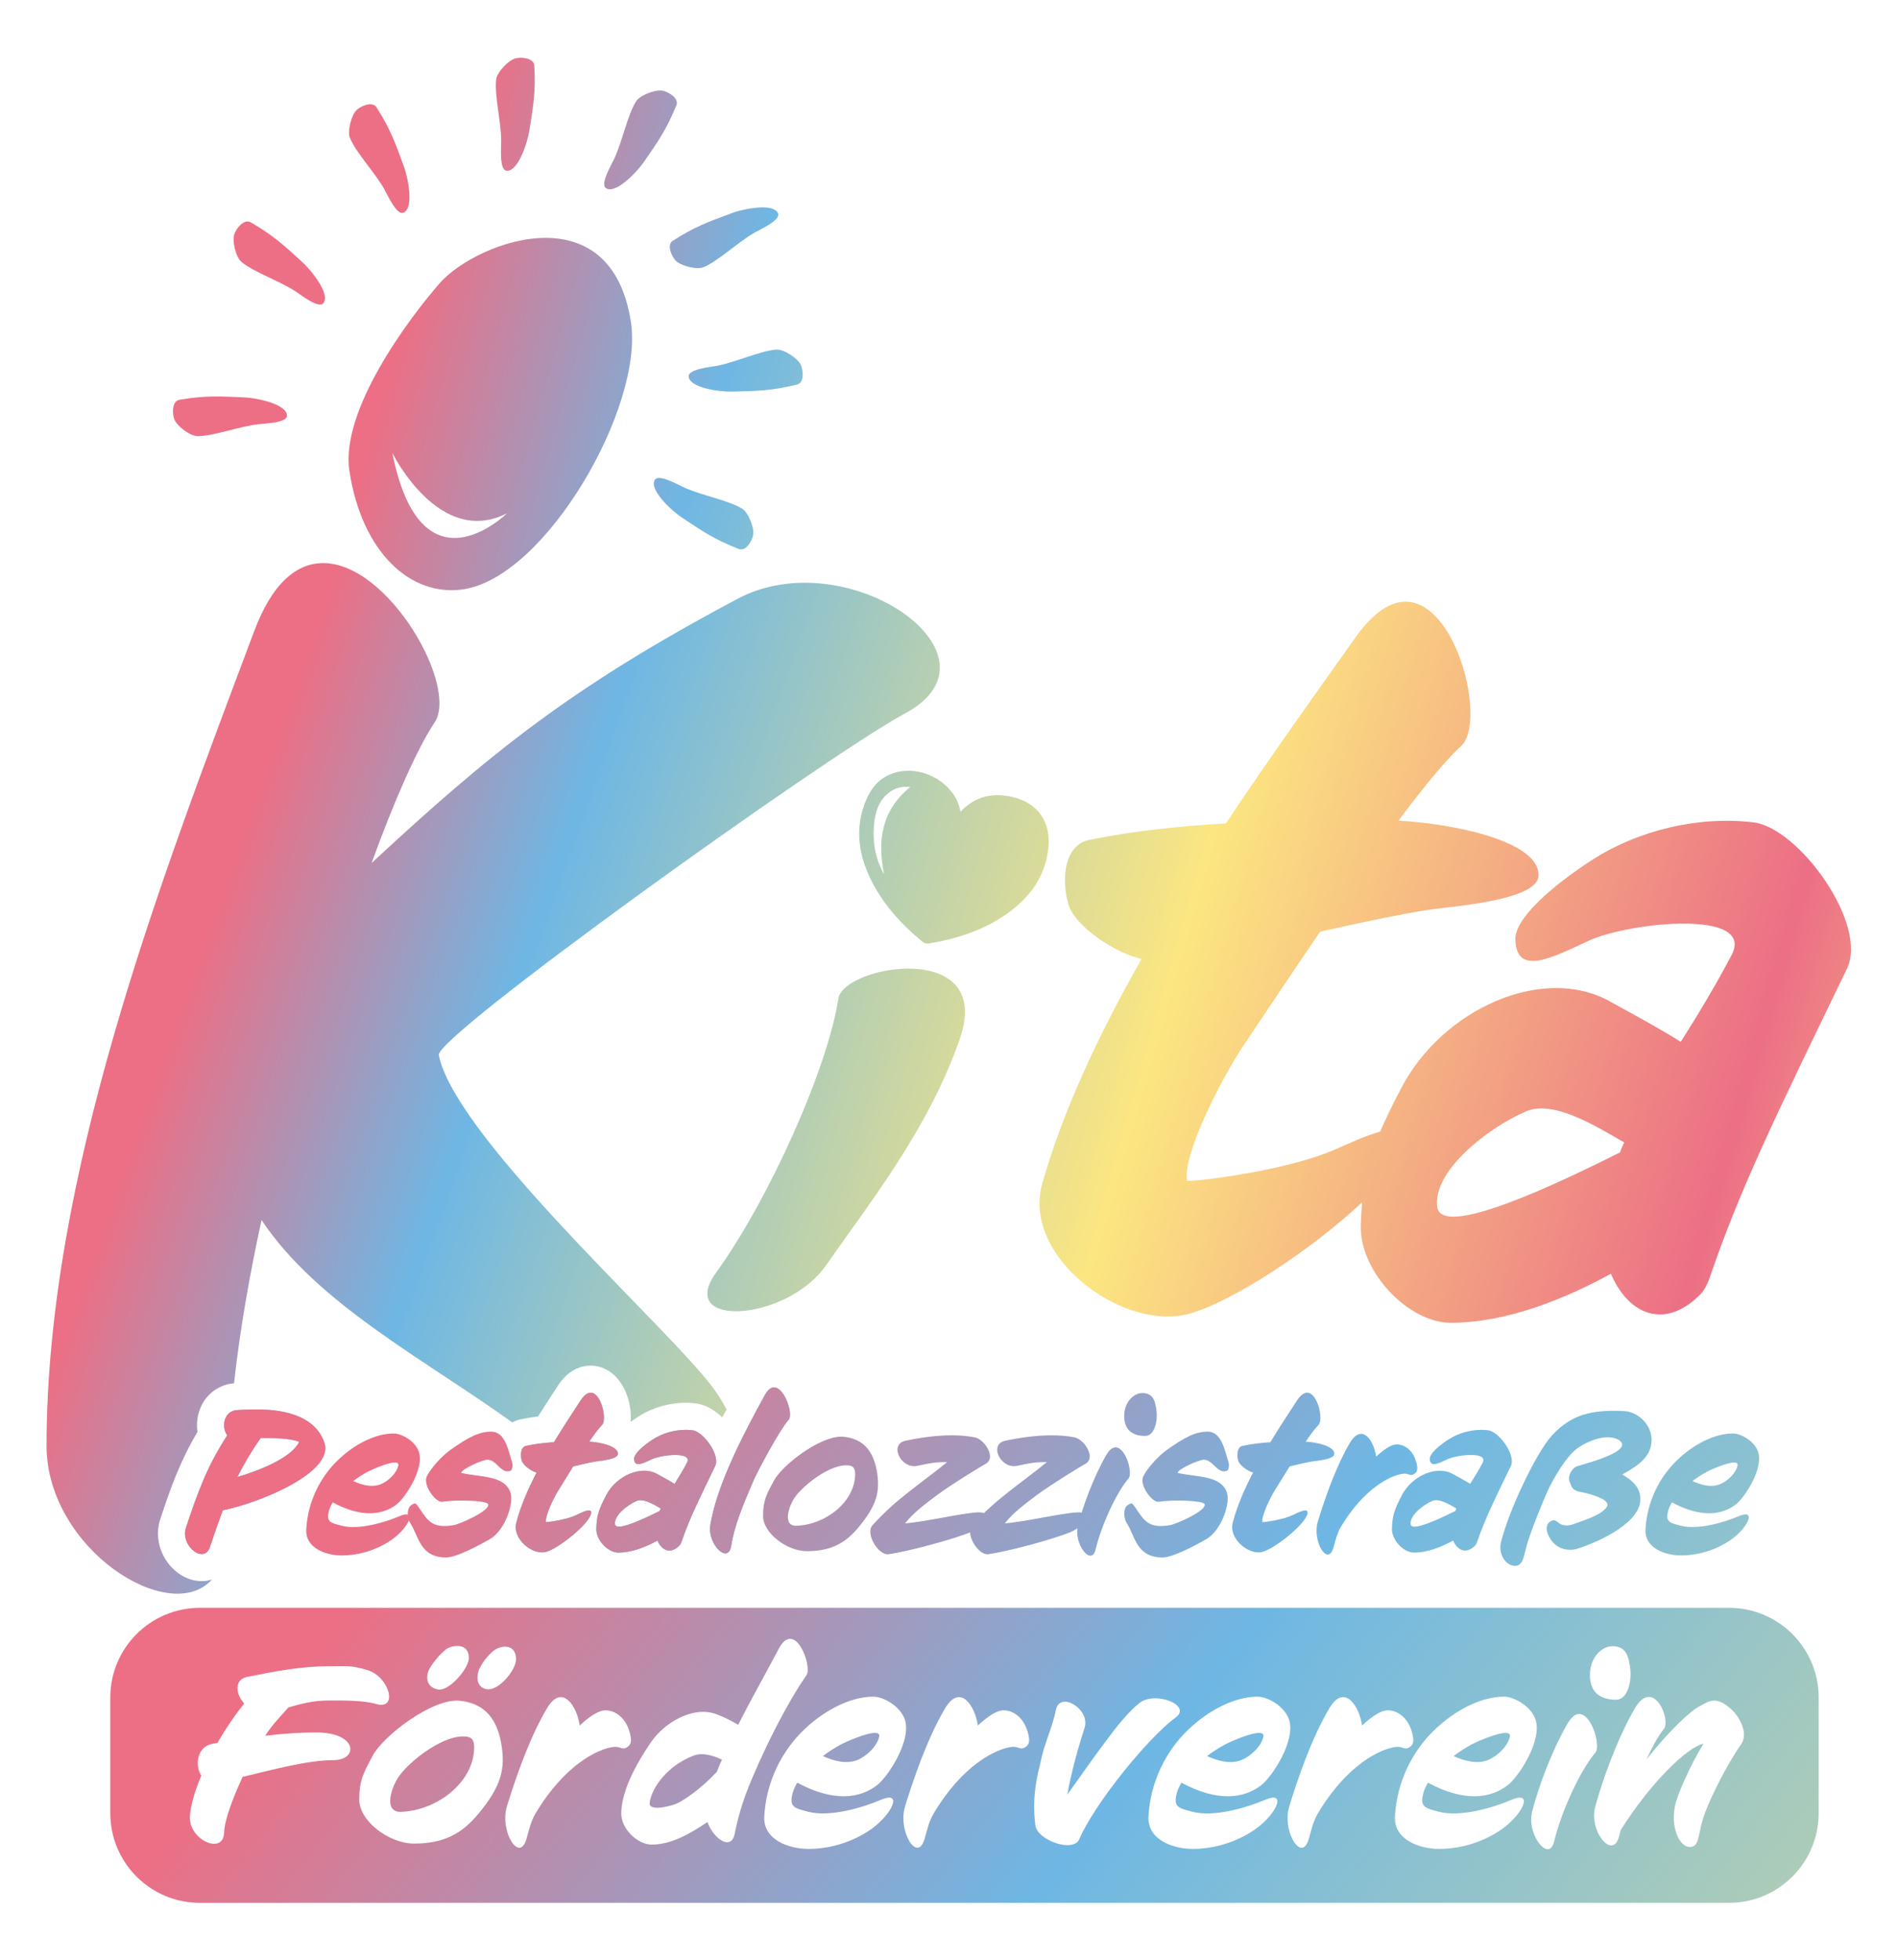 <?xml version="1.0" encoding="UTF-8" standalone="no"?>
<!-- Created with Inkscape (http://www.inkscape.org/) -->

<svg
   version="1.1"
   id="svg2"
   width="212.005"
   height="218.891"
   viewBox="0 0 212.005 218.891"
   xmlns="http://www.w3.org/2000/svg"
   xmlns:svg="http://www.w3.org/2000/svg">
  <defs
     id="defs6">
    <linearGradient
       x1="0"
       y1="0"
       x2="1"
       y2="0"
       gradientUnits="userSpaceOnUse"
       gradientTransform="matrix(278.384,-91.401,-91.401,-278.384,-40.36,104.668)"
       spreadMethod="pad"
       id="linearGradient40">
      <stop
         style="stop-opacity:1;stop-color:#a4cb80"
         offset="0"
         id="stop22" />
      <stop
         style="stop-opacity:1;stop-color:#ec6f85"
         offset="0.099"
         id="stop24" />
      <stop
         style="stop-opacity:1;stop-color:#ec6f85"
         offset="0.208"
         id="stop26" />
      <stop
         style="stop-opacity:1;stop-color:#6eb7e4"
         offset="0.3"
         id="stop28" />
      <stop
         style="stop-opacity:1;stop-color:#fce681"
         offset="0.47"
         id="stop30" />
      <stop
         style="stop-opacity:1;stop-color:#ec6f85"
         offset="0.64"
         id="stop32" />
      <stop
         style="stop-opacity:1;stop-color:#fce681"
         offset="0.753"
         id="stop34" />
      <stop
         style="stop-opacity:1;stop-color:#6eb7e4"
         offset="0.871"
         id="stop36" />
      <stop
         style="stop-opacity:1;stop-color:#a4cb80"
         offset="1"
         id="stop38" />
    </linearGradient>
    <linearGradient
       x1="0"
       y1="0"
       x2="1"
       y2="0"
       gradientUnits="userSpaceOnUse"
       gradientTransform="matrix(278.384,-91.401,-91.401,-278.384,-32.486,128.648)"
       spreadMethod="pad"
       id="linearGradient74">
      <stop
         style="stop-opacity:1;stop-color:#a4cb80"
         offset="0"
         id="stop56" />
      <stop
         style="stop-opacity:1;stop-color:#ec6f85"
         offset="0.099"
         id="stop58" />
      <stop
         style="stop-opacity:1;stop-color:#ec6f85"
         offset="0.208"
         id="stop60" />
      <stop
         style="stop-opacity:1;stop-color:#6eb7e4"
         offset="0.3"
         id="stop62" />
      <stop
         style="stop-opacity:1;stop-color:#fce681"
         offset="0.47"
         id="stop64" />
      <stop
         style="stop-opacity:1;stop-color:#ec6f85"
         offset="0.64"
         id="stop66" />
      <stop
         style="stop-opacity:1;stop-color:#fce681"
         offset="0.753"
         id="stop68" />
      <stop
         style="stop-opacity:1;stop-color:#6eb7e4"
         offset="0.871"
         id="stop70" />
      <stop
         style="stop-opacity:1;stop-color:#a4cb80"
         offset="1"
         id="stop72" />
    </linearGradient>
    <linearGradient
       x1="0"
       y1="0"
       x2="1"
       y2="0"
       gradientUnits="userSpaceOnUse"
       gradientTransform="matrix(278.384,-91.401,-91.401,-278.384,-26.499,149.16)"
       spreadMethod="pad"
       id="linearGradient108">
      <stop
         style="stop-opacity:1;stop-color:#a4cb80"
         offset="0"
         id="stop90" />
      <stop
         style="stop-opacity:1;stop-color:#ec6f85"
         offset="0.099"
         id="stop92" />
      <stop
         style="stop-opacity:1;stop-color:#ec6f85"
         offset="0.208"
         id="stop94" />
      <stop
         style="stop-opacity:1;stop-color:#6eb7e4"
         offset="0.3"
         id="stop96" />
      <stop
         style="stop-opacity:1;stop-color:#fce681"
         offset="0.47"
         id="stop98" />
      <stop
         style="stop-opacity:1;stop-color:#ec6f85"
         offset="0.64"
         id="stop100" />
      <stop
         style="stop-opacity:1;stop-color:#fce681"
         offset="0.753"
         id="stop102" />
      <stop
         style="stop-opacity:1;stop-color:#6eb7e4"
         offset="0.871"
         id="stop104" />
      <stop
         style="stop-opacity:1;stop-color:#a4cb80"
         offset="1"
         id="stop106" />
    </linearGradient>
    <linearGradient
       x1="0"
       y1="0"
       x2="1"
       y2="0"
       gradientUnits="userSpaceOnUse"
       gradientTransform="matrix(278.384,-91.401,-91.401,-278.384,-22.569,161.129)"
       spreadMethod="pad"
       id="linearGradient142">
      <stop
         style="stop-opacity:1;stop-color:#a4cb80"
         offset="0"
         id="stop124" />
      <stop
         style="stop-opacity:1;stop-color:#ec6f85"
         offset="0.099"
         id="stop126" />
      <stop
         style="stop-opacity:1;stop-color:#ec6f85"
         offset="0.208"
         id="stop128" />
      <stop
         style="stop-opacity:1;stop-color:#6eb7e4"
         offset="0.3"
         id="stop130" />
      <stop
         style="stop-opacity:1;stop-color:#fce681"
         offset="0.47"
         id="stop132" />
      <stop
         style="stop-opacity:1;stop-color:#ec6f85"
         offset="0.64"
         id="stop134" />
      <stop
         style="stop-opacity:1;stop-color:#fce681"
         offset="0.753"
         id="stop136" />
      <stop
         style="stop-opacity:1;stop-color:#6eb7e4"
         offset="0.871"
         id="stop138" />
      <stop
         style="stop-opacity:1;stop-color:#a4cb80"
         offset="1"
         id="stop140" />
    </linearGradient>
    <linearGradient
       x1="0"
       y1="0"
       x2="1"
       y2="0"
       gradientUnits="userSpaceOnUse"
       gradientTransform="matrix(278.384,-91.401,-91.401,-278.384,-19.409,170.754)"
       spreadMethod="pad"
       id="linearGradient176">
      <stop
         style="stop-opacity:1;stop-color:#a4cb80"
         offset="0"
         id="stop158" />
      <stop
         style="stop-opacity:1;stop-color:#ec6f85"
         offset="0.099"
         id="stop160" />
      <stop
         style="stop-opacity:1;stop-color:#ec6f85"
         offset="0.208"
         id="stop162" />
      <stop
         style="stop-opacity:1;stop-color:#6eb7e4"
         offset="0.3"
         id="stop164" />
      <stop
         style="stop-opacity:1;stop-color:#fce681"
         offset="0.47"
         id="stop166" />
      <stop
         style="stop-opacity:1;stop-color:#ec6f85"
         offset="0.64"
         id="stop168" />
      <stop
         style="stop-opacity:1;stop-color:#fce681"
         offset="0.753"
         id="stop170" />
      <stop
         style="stop-opacity:1;stop-color:#6eb7e4"
         offset="0.871"
         id="stop172" />
      <stop
         style="stop-opacity:1;stop-color:#a4cb80"
         offset="1"
         id="stop174" />
    </linearGradient>
    <linearGradient
       x1="0"
       y1="0"
       x2="1"
       y2="0"
       gradientUnits="userSpaceOnUse"
       gradientTransform="matrix(278.384,-91.401,-91.401,-278.384,-17.751,175.803)"
       spreadMethod="pad"
       id="linearGradient210">
      <stop
         style="stop-opacity:1;stop-color:#a4cb80"
         offset="0"
         id="stop192" />
      <stop
         style="stop-opacity:1;stop-color:#ec6f85"
         offset="0.099"
         id="stop194" />
      <stop
         style="stop-opacity:1;stop-color:#ec6f85"
         offset="0.208"
         id="stop196" />
      <stop
         style="stop-opacity:1;stop-color:#6eb7e4"
         offset="0.3"
         id="stop198" />
      <stop
         style="stop-opacity:1;stop-color:#fce681"
         offset="0.47"
         id="stop200" />
      <stop
         style="stop-opacity:1;stop-color:#ec6f85"
         offset="0.64"
         id="stop202" />
      <stop
         style="stop-opacity:1;stop-color:#fce681"
         offset="0.753"
         id="stop204" />
      <stop
         style="stop-opacity:1;stop-color:#6eb7e4"
         offset="0.871"
         id="stop206" />
      <stop
         style="stop-opacity:1;stop-color:#a4cb80"
         offset="1"
         id="stop208" />
    </linearGradient>
    <linearGradient
       x1="0"
       y1="0"
       x2="1"
       y2="0"
       gradientUnits="userSpaceOnUse"
       gradientTransform="matrix(278.384,-91.401,-91.401,-278.384,-18.093,174.762)"
       spreadMethod="pad"
       id="linearGradient244">
      <stop
         style="stop-opacity:1;stop-color:#a4cb80"
         offset="0"
         id="stop226" />
      <stop
         style="stop-opacity:1;stop-color:#ec6f85"
         offset="0.099"
         id="stop228" />
      <stop
         style="stop-opacity:1;stop-color:#ec6f85"
         offset="0.208"
         id="stop230" />
      <stop
         style="stop-opacity:1;stop-color:#6eb7e4"
         offset="0.3"
         id="stop232" />
      <stop
         style="stop-opacity:1;stop-color:#fce681"
         offset="0.47"
         id="stop234" />
      <stop
         style="stop-opacity:1;stop-color:#ec6f85"
         offset="0.64"
         id="stop236" />
      <stop
         style="stop-opacity:1;stop-color:#fce681"
         offset="0.753"
         id="stop238" />
      <stop
         style="stop-opacity:1;stop-color:#6eb7e4"
         offset="0.871"
         id="stop240" />
      <stop
         style="stop-opacity:1;stop-color:#a4cb80"
         offset="1"
         id="stop242" />
    </linearGradient>
    <linearGradient
       x1="0"
       y1="0"
       x2="1"
       y2="0"
       gradientUnits="userSpaceOnUse"
       gradientTransform="matrix(278.384,-91.401,-91.401,-278.384,-20.245,168.209)"
       spreadMethod="pad"
       id="linearGradient278">
      <stop
         style="stop-opacity:1;stop-color:#a4cb80"
         offset="0"
         id="stop260" />
      <stop
         style="stop-opacity:1;stop-color:#ec6f85"
         offset="0.099"
         id="stop262" />
      <stop
         style="stop-opacity:1;stop-color:#ec6f85"
         offset="0.208"
         id="stop264" />
      <stop
         style="stop-opacity:1;stop-color:#6eb7e4"
         offset="0.3"
         id="stop266" />
      <stop
         style="stop-opacity:1;stop-color:#fce681"
         offset="0.47"
         id="stop268" />
      <stop
         style="stop-opacity:1;stop-color:#ec6f85"
         offset="0.64"
         id="stop270" />
      <stop
         style="stop-opacity:1;stop-color:#fce681"
         offset="0.753"
         id="stop272" />
      <stop
         style="stop-opacity:1;stop-color:#6eb7e4"
         offset="0.871"
         id="stop274" />
      <stop
         style="stop-opacity:1;stop-color:#a4cb80"
         offset="1"
         id="stop276" />
    </linearGradient>
    <linearGradient
       x1="0"
       y1="0"
       x2="1"
       y2="0"
       gradientUnits="userSpaceOnUse"
       gradientTransform="matrix(278.384,-91.401,-91.401,-278.384,-23.679,157.748)"
       spreadMethod="pad"
       id="linearGradient312">
      <stop
         style="stop-opacity:1;stop-color:#a4cb80"
         offset="0"
         id="stop294" />
      <stop
         style="stop-opacity:1;stop-color:#ec6f85"
         offset="0.099"
         id="stop296" />
      <stop
         style="stop-opacity:1;stop-color:#ec6f85"
         offset="0.208"
         id="stop298" />
      <stop
         style="stop-opacity:1;stop-color:#6eb7e4"
         offset="0.3"
         id="stop300" />
      <stop
         style="stop-opacity:1;stop-color:#fce681"
         offset="0.47"
         id="stop302" />
      <stop
         style="stop-opacity:1;stop-color:#ec6f85"
         offset="0.64"
         id="stop304" />
      <stop
         style="stop-opacity:1;stop-color:#fce681"
         offset="0.753"
         id="stop306" />
      <stop
         style="stop-opacity:1;stop-color:#6eb7e4"
         offset="0.871"
         id="stop308" />
      <stop
         style="stop-opacity:1;stop-color:#a4cb80"
         offset="1"
         id="stop310" />
    </linearGradient>
    <linearGradient
       x1="0"
       y1="0"
       x2="1"
       y2="0"
       gradientUnits="userSpaceOnUse"
       gradientTransform="matrix(278.384,-91.401,-91.401,-278.384,-27.97,144.68)"
       spreadMethod="pad"
       id="linearGradient346">
      <stop
         style="stop-opacity:1;stop-color:#a4cb80"
         offset="0"
         id="stop328" />
      <stop
         style="stop-opacity:1;stop-color:#ec6f85"
         offset="0.099"
         id="stop330" />
      <stop
         style="stop-opacity:1;stop-color:#ec6f85"
         offset="0.208"
         id="stop332" />
      <stop
         style="stop-opacity:1;stop-color:#6eb7e4"
         offset="0.3"
         id="stop334" />
      <stop
         style="stop-opacity:1;stop-color:#fce681"
         offset="0.47"
         id="stop336" />
      <stop
         style="stop-opacity:1;stop-color:#ec6f85"
         offset="0.64"
         id="stop338" />
      <stop
         style="stop-opacity:1;stop-color:#fce681"
         offset="0.753"
         id="stop340" />
      <stop
         style="stop-opacity:1;stop-color:#6eb7e4"
         offset="0.871"
         id="stop342" />
      <stop
         style="stop-opacity:1;stop-color:#a4cb80"
         offset="1"
         id="stop344" />
    </linearGradient>
    <linearGradient
       x1="0"
       y1="0"
       x2="1"
       y2="0"
       gradientUnits="userSpaceOnUse"
       gradientTransform="matrix(278.384,-91.401,-91.401,-278.384,-25.663,151.707)"
       spreadMethod="pad"
       id="linearGradient380">
      <stop
         style="stop-opacity:1;stop-color:#a4cb80"
         offset="0"
         id="stop362" />
      <stop
         style="stop-opacity:1;stop-color:#ec6f85"
         offset="0.099"
         id="stop364" />
      <stop
         style="stop-opacity:1;stop-color:#ec6f85"
         offset="0.208"
         id="stop366" />
      <stop
         style="stop-opacity:1;stop-color:#6eb7e4"
         offset="0.3"
         id="stop368" />
      <stop
         style="stop-opacity:1;stop-color:#fce681"
         offset="0.47"
         id="stop370" />
      <stop
         style="stop-opacity:1;stop-color:#ec6f85"
         offset="0.64"
         id="stop372" />
      <stop
         style="stop-opacity:1;stop-color:#fce681"
         offset="0.753"
         id="stop374" />
      <stop
         style="stop-opacity:1;stop-color:#6eb7e4"
         offset="0.871"
         id="stop376" />
      <stop
         style="stop-opacity:1;stop-color:#a4cb80"
         offset="1"
         id="stop378" />
    </linearGradient>
    <linearGradient
       x1="0"
       y1="0"
       x2="1"
       y2="0"
       gradientUnits="userSpaceOnUse"
       gradientTransform="matrix(278.384,-91.401,-91.401,-278.384,-31.94,129.587)"
       spreadMethod="pad"
       id="linearGradient414">
      <stop
         style="stop-opacity:1;stop-color:#a4cb80"
         offset="0"
         id="stop396" />
      <stop
         style="stop-opacity:1;stop-color:#ec6f85"
         offset="0.099"
         id="stop398" />
      <stop
         style="stop-opacity:1;stop-color:#ec6f85"
         offset="0.208"
         id="stop400" />
      <stop
         style="stop-opacity:1;stop-color:#6eb7e4"
         offset="0.3"
         id="stop402" />
      <stop
         style="stop-opacity:1;stop-color:#fce681"
         offset="0.47"
         id="stop404" />
      <stop
         style="stop-opacity:1;stop-color:#ec6f85"
         offset="0.64"
         id="stop406" />
      <stop
         style="stop-opacity:1;stop-color:#fce681"
         offset="0.753"
         id="stop408" />
      <stop
         style="stop-opacity:1;stop-color:#6eb7e4"
         offset="0.871"
         id="stop410" />
      <stop
         style="stop-opacity:1;stop-color:#a4cb80"
         offset="1"
         id="stop412" />
    </linearGradient>
    <linearGradient
       x1="0"
       y1="0"
       x2="1"
       y2="0"
       gradientUnits="userSpaceOnUse"
       gradientTransform="matrix(563.979,-428.454,-428.454,-563.979,-61.822,159.296)"
       spreadMethod="pad"
       id="linearGradient448">
      <stop
         style="stop-opacity:1;stop-color:#a4cb80"
         offset="0"
         id="stop430" />
      <stop
         style="stop-opacity:1;stop-color:#ec6f85"
         offset="0.099"
         id="stop432" />
      <stop
         style="stop-opacity:1;stop-color:#ec6f85"
         offset="0.208"
         id="stop434" />
      <stop
         style="stop-opacity:1;stop-color:#6eb7e4"
         offset="0.3"
         id="stop436" />
      <stop
         style="stop-opacity:1;stop-color:#fce681"
         offset="0.47"
         id="stop438" />
      <stop
         style="stop-opacity:1;stop-color:#ec6f85"
         offset="0.64"
         id="stop440" />
      <stop
         style="stop-opacity:1;stop-color:#fce681"
         offset="0.753"
         id="stop442" />
      <stop
         style="stop-opacity:1;stop-color:#6eb7e4"
         offset="0.871"
         id="stop444" />
      <stop
         style="stop-opacity:1;stop-color:#a4cb80"
         offset="1"
         id="stop446" />
    </linearGradient>
    <linearGradient
       x1="0"
       y1="0"
       x2="1"
       y2="0"
       gradientUnits="userSpaceOnUse"
       gradientTransform="matrix(563.979,-428.454,-428.454,-563.979,-95.165,115.407)"
       spreadMethod="pad"
       id="linearGradient482">
      <stop
         style="stop-opacity:1;stop-color:#a4cb80"
         offset="0"
         id="stop464" />
      <stop
         style="stop-opacity:1;stop-color:#ec6f85"
         offset="0.099"
         id="stop466" />
      <stop
         style="stop-opacity:1;stop-color:#ec6f85"
         offset="0.208"
         id="stop468" />
      <stop
         style="stop-opacity:1;stop-color:#6eb7e4"
         offset="0.3"
         id="stop470" />
      <stop
         style="stop-opacity:1;stop-color:#fce681"
         offset="0.47"
         id="stop472" />
      <stop
         style="stop-opacity:1;stop-color:#ec6f85"
         offset="0.64"
         id="stop474" />
      <stop
         style="stop-opacity:1;stop-color:#fce681"
         offset="0.753"
         id="stop476" />
      <stop
         style="stop-opacity:1;stop-color:#6eb7e4"
         offset="0.871"
         id="stop478" />
      <stop
         style="stop-opacity:1;stop-color:#a4cb80"
         offset="1"
         id="stop480" />
    </linearGradient>
    <linearGradient
       x1="0"
       y1="0"
       x2="1"
       y2="0"
       gradientUnits="userSpaceOnUse"
       gradientTransform="matrix(563.979,-428.454,-428.454,-563.979,-78.091,137.881)"
       spreadMethod="pad"
       id="linearGradient516">
      <stop
         style="stop-opacity:1;stop-color:#a4cb80"
         offset="0"
         id="stop498" />
      <stop
         style="stop-opacity:1;stop-color:#ec6f85"
         offset="0.099"
         id="stop500" />
      <stop
         style="stop-opacity:1;stop-color:#ec6f85"
         offset="0.208"
         id="stop502" />
      <stop
         style="stop-opacity:1;stop-color:#6eb7e4"
         offset="0.3"
         id="stop504" />
      <stop
         style="stop-opacity:1;stop-color:#fce681"
         offset="0.47"
         id="stop506" />
      <stop
         style="stop-opacity:1;stop-color:#ec6f85"
         offset="0.64"
         id="stop508" />
      <stop
         style="stop-opacity:1;stop-color:#fce681"
         offset="0.753"
         id="stop510" />
      <stop
         style="stop-opacity:1;stop-color:#6eb7e4"
         offset="0.871"
         id="stop512" />
      <stop
         style="stop-opacity:1;stop-color:#a4cb80"
         offset="1"
         id="stop514" />
    </linearGradient>
    <linearGradient
       x1="0"
       y1="0"
       x2="1"
       y2="0"
       gradientUnits="userSpaceOnUse"
       gradientTransform="matrix(563.979,-428.454,-428.454,-563.979,-87.73,125.193)"
       spreadMethod="pad"
       id="linearGradient550">
      <stop
         style="stop-opacity:1;stop-color:#a4cb80"
         offset="0"
         id="stop532" />
      <stop
         style="stop-opacity:1;stop-color:#ec6f85"
         offset="0.099"
         id="stop534" />
      <stop
         style="stop-opacity:1;stop-color:#ec6f85"
         offset="0.208"
         id="stop536" />
      <stop
         style="stop-opacity:1;stop-color:#6eb7e4"
         offset="0.3"
         id="stop538" />
      <stop
         style="stop-opacity:1;stop-color:#fce681"
         offset="0.47"
         id="stop540" />
      <stop
         style="stop-opacity:1;stop-color:#ec6f85"
         offset="0.64"
         id="stop542" />
      <stop
         style="stop-opacity:1;stop-color:#fce681"
         offset="0.753"
         id="stop544" />
      <stop
         style="stop-opacity:1;stop-color:#6eb7e4"
         offset="0.871"
         id="stop546" />
      <stop
         style="stop-opacity:1;stop-color:#a4cb80"
         offset="1"
         id="stop548" />
    </linearGradient>
    <linearGradient
       x1="0"
       y1="0"
       x2="1"
       y2="0"
       gradientUnits="userSpaceOnUse"
       gradientTransform="matrix(563.979,-428.454,-428.454,-563.979,-69.381,149.347)"
       spreadMethod="pad"
       id="linearGradient584">
      <stop
         style="stop-opacity:1;stop-color:#a4cb80"
         offset="0"
         id="stop566" />
      <stop
         style="stop-opacity:1;stop-color:#ec6f85"
         offset="0.099"
         id="stop568" />
      <stop
         style="stop-opacity:1;stop-color:#ec6f85"
         offset="0.208"
         id="stop570" />
      <stop
         style="stop-opacity:1;stop-color:#6eb7e4"
         offset="0.3"
         id="stop572" />
      <stop
         style="stop-opacity:1;stop-color:#fce681"
         offset="0.47"
         id="stop574" />
      <stop
         style="stop-opacity:1;stop-color:#ec6f85"
         offset="0.64"
         id="stop576" />
      <stop
         style="stop-opacity:1;stop-color:#fce681"
         offset="0.753"
         id="stop578" />
      <stop
         style="stop-opacity:1;stop-color:#6eb7e4"
         offset="0.871"
         id="stop580" />
      <stop
         style="stop-opacity:1;stop-color:#a4cb80"
         offset="1"
         id="stop582" />
    </linearGradient>
    <linearGradient
       x1="0"
       y1="0"
       x2="1"
       y2="0"
       gradientUnits="userSpaceOnUse"
       gradientTransform="matrix(563.979,-428.454,-428.454,-563.979,-81.162,133.839)"
       spreadMethod="pad"
       id="linearGradient618">
      <stop
         style="stop-opacity:1;stop-color:#a4cb80"
         offset="0"
         id="stop600" />
      <stop
         style="stop-opacity:1;stop-color:#ec6f85"
         offset="0.099"
         id="stop602" />
      <stop
         style="stop-opacity:1;stop-color:#ec6f85"
         offset="0.208"
         id="stop604" />
      <stop
         style="stop-opacity:1;stop-color:#6eb7e4"
         offset="0.3"
         id="stop606" />
      <stop
         style="stop-opacity:1;stop-color:#fce681"
         offset="0.47"
         id="stop608" />
      <stop
         style="stop-opacity:1;stop-color:#ec6f85"
         offset="0.64"
         id="stop610" />
      <stop
         style="stop-opacity:1;stop-color:#fce681"
         offset="0.753"
         id="stop612" />
      <stop
         style="stop-opacity:1;stop-color:#6eb7e4"
         offset="0.871"
         id="stop614" />
      <stop
         style="stop-opacity:1;stop-color:#a4cb80"
         offset="1"
         id="stop616" />
    </linearGradient>
    <clipPath
       clipPathUnits="userSpaceOnUse"
       id="clipPath628">
      <path
         d="M 0,164.168 H 159.004 V 0 H 0 Z"
         id="path626" />
    </clipPath>
    <linearGradient
       x1="0"
       y1="0"
       x2="1"
       y2="0"
       gradientUnits="userSpaceOnUse"
       gradientTransform="matrix(270.721,-88.885,-88.885,-270.721,-40.935,100.212)"
       spreadMethod="pad"
       id="linearGradient676">
      <stop
         style="stop-opacity:1;stop-color:#a4cb80"
         offset="0"
         id="stop658" />
      <stop
         style="stop-opacity:1;stop-color:#ec6f85"
         offset="0.099"
         id="stop660" />
      <stop
         style="stop-opacity:1;stop-color:#ec6f85"
         offset="0.208"
         id="stop662" />
      <stop
         style="stop-opacity:1;stop-color:#6eb7e4"
         offset="0.3"
         id="stop664" />
      <stop
         style="stop-opacity:1;stop-color:#fce681"
         offset="0.47"
         id="stop666" />
      <stop
         style="stop-opacity:1;stop-color:#ec6f85"
         offset="0.64"
         id="stop668" />
      <stop
         style="stop-opacity:1;stop-color:#fce681"
         offset="0.753"
         id="stop670" />
      <stop
         style="stop-opacity:1;stop-color:#6eb7e4"
         offset="0.871"
         id="stop672" />
      <stop
         style="stop-opacity:1;stop-color:#a4cb80"
         offset="1"
         id="stop674" />
    </linearGradient>
    <linearGradient
       x1="0"
       y1="0"
       x2="1"
       y2="0"
       gradientUnits="userSpaceOnUse"
       gradientTransform="matrix(563.979,-428.454,-428.454,-563.979,-89.113,123.373)"
       spreadMethod="pad"
       id="linearGradient710">
      <stop
         style="stop-opacity:1;stop-color:#a4cb80"
         offset="0"
         id="stop692" />
      <stop
         style="stop-opacity:1;stop-color:#ec6f85"
         offset="0.099"
         id="stop694" />
      <stop
         style="stop-opacity:1;stop-color:#ec6f85"
         offset="0.208"
         id="stop696" />
      <stop
         style="stop-opacity:1;stop-color:#6eb7e4"
         offset="0.3"
         id="stop698" />
      <stop
         style="stop-opacity:1;stop-color:#fce681"
         offset="0.47"
         id="stop700" />
      <stop
         style="stop-opacity:1;stop-color:#ec6f85"
         offset="0.64"
         id="stop702" />
      <stop
         style="stop-opacity:1;stop-color:#fce681"
         offset="0.753"
         id="stop704" />
      <stop
         style="stop-opacity:1;stop-color:#6eb7e4"
         offset="0.871"
         id="stop706" />
      <stop
         style="stop-opacity:1;stop-color:#a4cb80"
         offset="1"
         id="stop708" />
    </linearGradient>
    <linearGradient
       x1="0"
       y1="0"
       x2="1"
       y2="0"
       gradientUnits="userSpaceOnUse"
       gradientTransform="matrix(563.979,-428.454,-428.454,-563.979,-86,127.471)"
       spreadMethod="pad"
       id="linearGradient744">
      <stop
         style="stop-opacity:1;stop-color:#a4cb80"
         offset="0"
         id="stop726" />
      <stop
         style="stop-opacity:1;stop-color:#ec6f85"
         offset="0.099"
         id="stop728" />
      <stop
         style="stop-opacity:1;stop-color:#ec6f85"
         offset="0.208"
         id="stop730" />
      <stop
         style="stop-opacity:1;stop-color:#6eb7e4"
         offset="0.3"
         id="stop732" />
      <stop
         style="stop-opacity:1;stop-color:#fce681"
         offset="0.47"
         id="stop734" />
      <stop
         style="stop-opacity:1;stop-color:#ec6f85"
         offset="0.64"
         id="stop736" />
      <stop
         style="stop-opacity:1;stop-color:#fce681"
         offset="0.753"
         id="stop738" />
      <stop
         style="stop-opacity:1;stop-color:#6eb7e4"
         offset="0.871"
         id="stop740" />
      <stop
         style="stop-opacity:1;stop-color:#a4cb80"
         offset="1"
         id="stop742" />
    </linearGradient>
    <linearGradient
       x1="0"
       y1="0"
       x2="1"
       y2="0"
       gradientUnits="userSpaceOnUse"
       gradientTransform="matrix(563.979,-428.454,-428.454,-563.979,-82.873,131.586)"
       spreadMethod="pad"
       id="linearGradient778">
      <stop
         style="stop-opacity:1;stop-color:#a4cb80"
         offset="0"
         id="stop760" />
      <stop
         style="stop-opacity:1;stop-color:#ec6f85"
         offset="0.099"
         id="stop762" />
      <stop
         style="stop-opacity:1;stop-color:#ec6f85"
         offset="0.208"
         id="stop764" />
      <stop
         style="stop-opacity:1;stop-color:#6eb7e4"
         offset="0.3"
         id="stop766" />
      <stop
         style="stop-opacity:1;stop-color:#fce681"
         offset="0.47"
         id="stop768" />
      <stop
         style="stop-opacity:1;stop-color:#ec6f85"
         offset="0.64"
         id="stop770" />
      <stop
         style="stop-opacity:1;stop-color:#fce681"
         offset="0.753"
         id="stop772" />
      <stop
         style="stop-opacity:1;stop-color:#6eb7e4"
         offset="0.871"
         id="stop774" />
      <stop
         style="stop-opacity:1;stop-color:#a4cb80"
         offset="1"
         id="stop776" />
    </linearGradient>
    <linearGradient
       x1="0"
       y1="0"
       x2="1"
       y2="0"
       gradientUnits="userSpaceOnUse"
       gradientTransform="matrix(563.979,-428.454,-428.454,-563.979,-78.971,136.723)"
       spreadMethod="pad"
       id="linearGradient812">
      <stop
         style="stop-opacity:1;stop-color:#a4cb80"
         offset="0"
         id="stop794" />
      <stop
         style="stop-opacity:1;stop-color:#ec6f85"
         offset="0.099"
         id="stop796" />
      <stop
         style="stop-opacity:1;stop-color:#ec6f85"
         offset="0.208"
         id="stop798" />
      <stop
         style="stop-opacity:1;stop-color:#6eb7e4"
         offset="0.3"
         id="stop800" />
      <stop
         style="stop-opacity:1;stop-color:#fce681"
         offset="0.47"
         id="stop802" />
      <stop
         style="stop-opacity:1;stop-color:#ec6f85"
         offset="0.64"
         id="stop804" />
      <stop
         style="stop-opacity:1;stop-color:#fce681"
         offset="0.753"
         id="stop806" />
      <stop
         style="stop-opacity:1;stop-color:#6eb7e4"
         offset="0.871"
         id="stop808" />
      <stop
         style="stop-opacity:1;stop-color:#a4cb80"
         offset="1"
         id="stop810" />
    </linearGradient>
    <linearGradient
       x1="0"
       y1="0"
       x2="1"
       y2="0"
       gradientUnits="userSpaceOnUse"
       gradientTransform="matrix(563.979,-428.454,-428.454,-563.979,-76.961,139.368)"
       spreadMethod="pad"
       id="linearGradient846">
      <stop
         style="stop-opacity:1;stop-color:#a4cb80"
         offset="0"
         id="stop828" />
      <stop
         style="stop-opacity:1;stop-color:#ec6f85"
         offset="0.099"
         id="stop830" />
      <stop
         style="stop-opacity:1;stop-color:#ec6f85"
         offset="0.208"
         id="stop832" />
      <stop
         style="stop-opacity:1;stop-color:#6eb7e4"
         offset="0.3"
         id="stop834" />
      <stop
         style="stop-opacity:1;stop-color:#fce681"
         offset="0.47"
         id="stop836" />
      <stop
         style="stop-opacity:1;stop-color:#ec6f85"
         offset="0.64"
         id="stop838" />
      <stop
         style="stop-opacity:1;stop-color:#fce681"
         offset="0.753"
         id="stop840" />
      <stop
         style="stop-opacity:1;stop-color:#6eb7e4"
         offset="0.871"
         id="stop842" />
      <stop
         style="stop-opacity:1;stop-color:#a4cb80"
         offset="1"
         id="stop844" />
    </linearGradient>
    <linearGradient
       x1="0"
       y1="0"
       x2="1"
       y2="0"
       gradientUnits="userSpaceOnUse"
       gradientTransform="matrix(563.979,-428.454,-428.454,-563.979,-73.177,144.349)"
       spreadMethod="pad"
       id="linearGradient880">
      <stop
         style="stop-opacity:1;stop-color:#a4cb80"
         offset="0"
         id="stop862" />
      <stop
         style="stop-opacity:1;stop-color:#ec6f85"
         offset="0.099"
         id="stop864" />
      <stop
         style="stop-opacity:1;stop-color:#ec6f85"
         offset="0.208"
         id="stop866" />
      <stop
         style="stop-opacity:1;stop-color:#6eb7e4"
         offset="0.3"
         id="stop868" />
      <stop
         style="stop-opacity:1;stop-color:#fce681"
         offset="0.47"
         id="stop870" />
      <stop
         style="stop-opacity:1;stop-color:#ec6f85"
         offset="0.64"
         id="stop872" />
      <stop
         style="stop-opacity:1;stop-color:#fce681"
         offset="0.753"
         id="stop874" />
      <stop
         style="stop-opacity:1;stop-color:#6eb7e4"
         offset="0.871"
         id="stop876" />
      <stop
         style="stop-opacity:1;stop-color:#a4cb80"
         offset="1"
         id="stop878" />
    </linearGradient>
    <linearGradient
       x1="0"
       y1="0"
       x2="1"
       y2="0"
       gradientUnits="userSpaceOnUse"
       gradientTransform="matrix(563.979,-428.454,-428.454,-563.979,-71.889,146.045)"
       spreadMethod="pad"
       id="linearGradient914">
      <stop
         style="stop-opacity:1;stop-color:#a4cb80"
         offset="0"
         id="stop896" />
      <stop
         style="stop-opacity:1;stop-color:#ec6f85"
         offset="0.099"
         id="stop898" />
      <stop
         style="stop-opacity:1;stop-color:#ec6f85"
         offset="0.208"
         id="stop900" />
      <stop
         style="stop-opacity:1;stop-color:#6eb7e4"
         offset="0.3"
         id="stop902" />
      <stop
         style="stop-opacity:1;stop-color:#fce681"
         offset="0.47"
         id="stop904" />
      <stop
         style="stop-opacity:1;stop-color:#ec6f85"
         offset="0.64"
         id="stop906" />
      <stop
         style="stop-opacity:1;stop-color:#fce681"
         offset="0.753"
         id="stop908" />
      <stop
         style="stop-opacity:1;stop-color:#6eb7e4"
         offset="0.871"
         id="stop910" />
      <stop
         style="stop-opacity:1;stop-color:#a4cb80"
         offset="1"
         id="stop912" />
    </linearGradient>
    <linearGradient
       x1="0"
       y1="0"
       x2="1"
       y2="0"
       gradientUnits="userSpaceOnUse"
       gradientTransform="matrix(563.979,-428.454,-428.454,-563.979,-68.656,150.301)"
       spreadMethod="pad"
       id="linearGradient948">
      <stop
         style="stop-opacity:1;stop-color:#a4cb80"
         offset="0"
         id="stop930" />
      <stop
         style="stop-opacity:1;stop-color:#ec6f85"
         offset="0.099"
         id="stop932" />
      <stop
         style="stop-opacity:1;stop-color:#ec6f85"
         offset="0.208"
         id="stop934" />
      <stop
         style="stop-opacity:1;stop-color:#6eb7e4"
         offset="0.3"
         id="stop936" />
      <stop
         style="stop-opacity:1;stop-color:#fce681"
         offset="0.47"
         id="stop938" />
      <stop
         style="stop-opacity:1;stop-color:#ec6f85"
         offset="0.64"
         id="stop940" />
      <stop
         style="stop-opacity:1;stop-color:#fce681"
         offset="0.753"
         id="stop942" />
      <stop
         style="stop-opacity:1;stop-color:#6eb7e4"
         offset="0.871"
         id="stop944" />
      <stop
         style="stop-opacity:1;stop-color:#a4cb80"
         offset="1"
         id="stop946" />
    </linearGradient>
    <linearGradient
       x1="0"
       y1="0"
       x2="1"
       y2="0"
       gradientUnits="userSpaceOnUse"
       gradientTransform="matrix(563.979,-428.454,-428.454,-563.979,-65.597,154.327)"
       spreadMethod="pad"
       id="linearGradient982">
      <stop
         style="stop-opacity:1;stop-color:#a4cb80"
         offset="0"
         id="stop964" />
      <stop
         style="stop-opacity:1;stop-color:#ec6f85"
         offset="0.099"
         id="stop966" />
      <stop
         style="stop-opacity:1;stop-color:#ec6f85"
         offset="0.208"
         id="stop968" />
      <stop
         style="stop-opacity:1;stop-color:#6eb7e4"
         offset="0.3"
         id="stop970" />
      <stop
         style="stop-opacity:1;stop-color:#fce681"
         offset="0.47"
         id="stop972" />
      <stop
         style="stop-opacity:1;stop-color:#ec6f85"
         offset="0.64"
         id="stop974" />
      <stop
         style="stop-opacity:1;stop-color:#fce681"
         offset="0.753"
         id="stop976" />
      <stop
         style="stop-opacity:1;stop-color:#6eb7e4"
         offset="0.871"
         id="stop978" />
      <stop
         style="stop-opacity:1;stop-color:#a4cb80"
         offset="1"
         id="stop980" />
    </linearGradient>
    <linearGradient
       x1="0"
       y1="0"
       x2="1"
       y2="0"
       gradientUnits="userSpaceOnUse"
       gradientTransform="matrix(563.979,-428.454,-428.454,-563.979,-62.046,159.001)"
       spreadMethod="pad"
       id="linearGradient1016">
      <stop
         style="stop-opacity:1;stop-color:#a4cb80"
         offset="0"
         id="stop998" />
      <stop
         style="stop-opacity:1;stop-color:#ec6f85"
         offset="0.099"
         id="stop1000" />
      <stop
         style="stop-opacity:1;stop-color:#ec6f85"
         offset="0.208"
         id="stop1002" />
      <stop
         style="stop-opacity:1;stop-color:#6eb7e4"
         offset="0.3"
         id="stop1004" />
      <stop
         style="stop-opacity:1;stop-color:#fce681"
         offset="0.47"
         id="stop1006" />
      <stop
         style="stop-opacity:1;stop-color:#ec6f85"
         offset="0.64"
         id="stop1008" />
      <stop
         style="stop-opacity:1;stop-color:#fce681"
         offset="0.753"
         id="stop1010" />
      <stop
         style="stop-opacity:1;stop-color:#6eb7e4"
         offset="0.871"
         id="stop1012" />
      <stop
         style="stop-opacity:1;stop-color:#a4cb80"
         offset="1"
         id="stop1014" />
    </linearGradient>
    <linearGradient
       x1="0"
       y1="0"
       x2="1"
       y2="0"
       gradientUnits="userSpaceOnUse"
       gradientTransform="matrix(563.979,-428.454,-428.454,-563.979,-60.904,160.504)"
       spreadMethod="pad"
       id="linearGradient1050">
      <stop
         style="stop-opacity:1;stop-color:#a4cb80"
         offset="0"
         id="stop1032" />
      <stop
         style="stop-opacity:1;stop-color:#ec6f85"
         offset="0.099"
         id="stop1034" />
      <stop
         style="stop-opacity:1;stop-color:#ec6f85"
         offset="0.208"
         id="stop1036" />
      <stop
         style="stop-opacity:1;stop-color:#6eb7e4"
         offset="0.3"
         id="stop1038" />
      <stop
         style="stop-opacity:1;stop-color:#fce681"
         offset="0.47"
         id="stop1040" />
      <stop
         style="stop-opacity:1;stop-color:#ec6f85"
         offset="0.64"
         id="stop1042" />
      <stop
         style="stop-opacity:1;stop-color:#fce681"
         offset="0.753"
         id="stop1044" />
      <stop
         style="stop-opacity:1;stop-color:#6eb7e4"
         offset="0.871"
         id="stop1046" />
      <stop
         style="stop-opacity:1;stop-color:#a4cb80"
         offset="1"
         id="stop1048" />
    </linearGradient>
    <linearGradient
       x1="0"
       y1="0"
       x2="1"
       y2="0"
       gradientUnits="userSpaceOnUse"
       gradientTransform="matrix(563.979,-428.454,-428.454,-563.979,-57.002,165.641)"
       spreadMethod="pad"
       id="linearGradient1084">
      <stop
         style="stop-opacity:1;stop-color:#a4cb80"
         offset="0"
         id="stop1066" />
      <stop
         style="stop-opacity:1;stop-color:#ec6f85"
         offset="0.099"
         id="stop1068" />
      <stop
         style="stop-opacity:1;stop-color:#ec6f85"
         offset="0.208"
         id="stop1070" />
      <stop
         style="stop-opacity:1;stop-color:#6eb7e4"
         offset="0.3"
         id="stop1072" />
      <stop
         style="stop-opacity:1;stop-color:#fce681"
         offset="0.47"
         id="stop1074" />
      <stop
         style="stop-opacity:1;stop-color:#ec6f85"
         offset="0.64"
         id="stop1076" />
      <stop
         style="stop-opacity:1;stop-color:#fce681"
         offset="0.753"
         id="stop1078" />
      <stop
         style="stop-opacity:1;stop-color:#6eb7e4"
         offset="0.871"
         id="stop1080" />
      <stop
         style="stop-opacity:1;stop-color:#a4cb80"
         offset="1"
         id="stop1082" />
    </linearGradient>
    <linearGradient
       x1="0"
       y1="0"
       x2="1"
       y2="0"
       gradientUnits="userSpaceOnUse"
       gradientTransform="matrix(563.979,-428.454,-428.454,-563.979,-55.502,167.615)"
       spreadMethod="pad"
       id="linearGradient1118">
      <stop
         style="stop-opacity:1;stop-color:#a4cb80"
         offset="0"
         id="stop1100" />
      <stop
         style="stop-opacity:1;stop-color:#ec6f85"
         offset="0.099"
         id="stop1102" />
      <stop
         style="stop-opacity:1;stop-color:#ec6f85"
         offset="0.208"
         id="stop1104" />
      <stop
         style="stop-opacity:1;stop-color:#6eb7e4"
         offset="0.3"
         id="stop1106" />
      <stop
         style="stop-opacity:1;stop-color:#fce681"
         offset="0.47"
         id="stop1108" />
      <stop
         style="stop-opacity:1;stop-color:#ec6f85"
         offset="0.64"
         id="stop1110" />
      <stop
         style="stop-opacity:1;stop-color:#fce681"
         offset="0.753"
         id="stop1112" />
      <stop
         style="stop-opacity:1;stop-color:#6eb7e4"
         offset="0.871"
         id="stop1114" />
      <stop
         style="stop-opacity:1;stop-color:#a4cb80"
         offset="1"
         id="stop1116" />
    </linearGradient>
    <linearGradient
       x1="0"
       y1="0"
       x2="1"
       y2="0"
       gradientUnits="userSpaceOnUse"
       gradientTransform="matrix(563.979,-428.454,-428.454,-563.979,-52.563,171.484)"
       spreadMethod="pad"
       id="linearGradient1152">
      <stop
         style="stop-opacity:1;stop-color:#a4cb80"
         offset="0"
         id="stop1134" />
      <stop
         style="stop-opacity:1;stop-color:#ec6f85"
         offset="0.099"
         id="stop1136" />
      <stop
         style="stop-opacity:1;stop-color:#ec6f85"
         offset="0.208"
         id="stop1138" />
      <stop
         style="stop-opacity:1;stop-color:#6eb7e4"
         offset="0.3"
         id="stop1140" />
      <stop
         style="stop-opacity:1;stop-color:#fce681"
         offset="0.47"
         id="stop1142" />
      <stop
         style="stop-opacity:1;stop-color:#ec6f85"
         offset="0.64"
         id="stop1144" />
      <stop
         style="stop-opacity:1;stop-color:#fce681"
         offset="0.753"
         id="stop1146" />
      <stop
         style="stop-opacity:1;stop-color:#6eb7e4"
         offset="0.871"
         id="stop1148" />
      <stop
         style="stop-opacity:1;stop-color:#a4cb80"
         offset="1"
         id="stop1150" />
    </linearGradient>
    <linearGradient
       x1="0"
       y1="0"
       x2="1"
       y2="0"
       gradientUnits="userSpaceOnUse"
       gradientTransform="matrix(563.979,-428.454,-428.454,-563.979,-48.71,176.556)"
       spreadMethod="pad"
       id="linearGradient1186">
      <stop
         style="stop-opacity:1;stop-color:#a4cb80"
         offset="0"
         id="stop1168" />
      <stop
         style="stop-opacity:1;stop-color:#ec6f85"
         offset="0.099"
         id="stop1170" />
      <stop
         style="stop-opacity:1;stop-color:#ec6f85"
         offset="0.208"
         id="stop1172" />
      <stop
         style="stop-opacity:1;stop-color:#6eb7e4"
         offset="0.3"
         id="stop1174" />
      <stop
         style="stop-opacity:1;stop-color:#fce681"
         offset="0.47"
         id="stop1176" />
      <stop
         style="stop-opacity:1;stop-color:#ec6f85"
         offset="0.64"
         id="stop1178" />
      <stop
         style="stop-opacity:1;stop-color:#fce681"
         offset="0.753"
         id="stop1180" />
      <stop
         style="stop-opacity:1;stop-color:#6eb7e4"
         offset="0.871"
         id="stop1182" />
      <stop
         style="stop-opacity:1;stop-color:#a4cb80"
         offset="1"
         id="stop1184" />
    </linearGradient>
    <linearGradient
       x1="0"
       y1="0"
       x2="1"
       y2="0"
       gradientUnits="userSpaceOnUse"
       gradientTransform="matrix(563.979,-428.454,-428.454,-563.979,-44.933,181.527)"
       spreadMethod="pad"
       id="linearGradient1220">
      <stop
         style="stop-opacity:1;stop-color:#a4cb80"
         offset="0"
         id="stop1202" />
      <stop
         style="stop-opacity:1;stop-color:#ec6f85"
         offset="0.099"
         id="stop1204" />
      <stop
         style="stop-opacity:1;stop-color:#ec6f85"
         offset="0.208"
         id="stop1206" />
      <stop
         style="stop-opacity:1;stop-color:#6eb7e4"
         offset="0.3"
         id="stop1208" />
      <stop
         style="stop-opacity:1;stop-color:#fce681"
         offset="0.47"
         id="stop1210" />
      <stop
         style="stop-opacity:1;stop-color:#ec6f85"
         offset="0.64"
         id="stop1212" />
      <stop
         style="stop-opacity:1;stop-color:#fce681"
         offset="0.753"
         id="stop1214" />
      <stop
         style="stop-opacity:1;stop-color:#6eb7e4"
         offset="0.871"
         id="stop1216" />
      <stop
         style="stop-opacity:1;stop-color:#a4cb80"
         offset="1"
         id="stop1218" />
    </linearGradient>
  </defs>
  <g
     id="g8"
     transform="matrix(1.333,0,0,-1.333,0,218.891)">
    <g
       id="g10">
      <g
         id="g12">
        <g
           id="g18">
          <g
             id="g20">
            <path
               d="M 70.252,80.555 C 69.366,74.761 64.472,63.78 59.995,57.578 v 0 c -3.371,-4.661 5.958,-4.097 9.245,0.66 v 0 c 3.636,5.227 8.528,11.325 11.168,18.881 v 0 c 1.572,4.456 -1.232,5.946 -4.291,5.945 v 0 c -2.729,0 -5.66,-1.186 -5.865,-2.509"
               style="fill:url(#linearGradient40);stroke:none"
               id="path42" />
          </g>
        </g>
      </g>
    </g>
    <g
       id="g44">
      <g
         id="g46">
        <g
           id="g52">
          <g
             id="g54">
            <path
               d="m 74.605,99.345 c -1.236,-0.512 -1.861,-1.57 -2.253,-2.77 v 0 c -0.616,-1.883 -0.392,-3.729 0.378,-5.52 v 0 c 1.002,-2.332 2.655,-4.157 4.584,-5.755 v 0 c 0.119,-0.099 0.334,-0.161 0.487,-0.136 v 0 c 2.499,0.418 4.869,1.187 6.912,2.743 v 0 c 1.722,1.311 2.872,2.989 3.13,5.198 v 0 c 0.255,2.188 -0.837,3.827 -2.979,4.332 v 0 c -1.636,0.385 -3.132,0.099 -4.385,-1.235 v 0 c -0.122,0.796 -0.473,1.403 -0.968,1.939 v 0 c -0.887,0.958 -2.154,1.498 -3.393,1.498 v 0 c -0.519,0 -1.034,-0.095 -1.513,-0.294 m -1.367,-4.249 c 0.089,1.042 0.37,2.011 1.233,2.7 v 0 c 0.512,0.408 1.106,0.557 1.814,0.489 v 0 C 73.85,96.316 73.512,93.782 74.081,90.957 v 0 c -0.726,1.28 -0.969,2.675 -0.843,4.139"
               style="fill:url(#linearGradient74);stroke:none"
               id="path76" />
          </g>
        </g>
      </g>
    </g>
    <g
       id="g78">
      <g
         id="g80">
        <g
           id="g86">
          <g
             id="g88">
            <path
               d="m 54.882,124.024 c -0.543,-0.809 1.367,-2.571 2.212,-3.139 v 0 c 1.783,-1.197 2.812,-1.887 4.798,-2.661 v 0 c 0.608,-0.247 1.102,0.647 1.213,1.132 v 0 c 0.132,0.632 -0.416,1.96 -0.937,2.256 v 0 c -1.158,0.697 -3.374,1.091 -4.845,1.759 v 0 c -0.389,0.177 -1.488,0.797 -2.091,0.797 v 0 c -0.157,0 -0.281,-0.042 -0.35,-0.144"
               style="fill:url(#linearGradient108);stroke:none"
               id="path110" />
          </g>
        </g>
      </g>
    </g>
    <g
       id="g112">
      <g
         id="g114">
        <g
           id="g120">
          <g
             id="g122">
            <path
               d="m 65.051,134.92 c -1.349,-0.097 -3.386,-1.053 -4.973,-1.356 v 0 c -0.529,-0.099 -2.385,-0.275 -2.371,-0.873 v 0 c 0.023,-0.973 2.598,-1.313 3.616,-1.289 v 0 c 2.147,0.049 3.385,0.077 5.455,0.59 v 0 c 0.639,0.148 0.527,1.164 0.339,1.625 v 0 c -0.248,0.571 -1.385,1.306 -2,1.306 v 0 c -0.023,0 -0.045,-0.001 -0.066,-0.003"
               style="fill:url(#linearGradient142);stroke:none"
               id="path144" />
          </g>
        </g>
      </g>
    </g>
    <g
       id="g146">
      <g
         id="g148">
        <g
           id="g154">
          <g
             id="g156">
            <path
               d="m 61.361,146.369 c -2.015,-0.742 -3.178,-1.169 -4.97,-2.324 v 0 c -0.557,-0.347 -0.122,-1.272 0.205,-1.647 v 0 c 0.434,-0.477 1.832,-0.812 2.377,-0.564 v 0 c 1.244,0.529 2.862,2.092 4.267,2.892 v 0 c 0.467,0.266 2.167,1.033 1.96,1.594 v 0 c -0.14,0.381 -0.665,0.514 -1.298,0.514 v 0 c -0.885,0 -1.984,-0.26 -2.541,-0.465"
               style="fill:url(#linearGradient176);stroke:none"
               id="path178" />
          </g>
        </g>
      </g>
    </g>
    <g
       id="g180">
      <g
         id="g182">
        <g
           id="g188">
          <g
             id="g190">
            <path
               d="m 53.289,155.702 c -0.715,-1.148 -1.142,-3.356 -1.831,-4.818 v 0 c -0.23,-0.487 -1.18,-2.09 -0.69,-2.431 v 0 c 0.801,-0.554 2.591,1.329 3.172,2.166 v 0 c 1.223,1.764 1.929,2.782 2.733,4.757 v 0 c 0.256,0.603 -0.631,1.111 -1.114,1.229 v 0 c -0.071,0.016 -0.15,0.024 -0.236,0.024 v 0 c -0.68,0 -1.764,-0.468 -2.034,-0.927"
               style="fill:url(#linearGradient210);stroke:none"
               id="path212" />
          </g>
        </g>
      </g>
    </g>
    <g
       id="g214">
      <g
         id="g216">
        <g
           id="g222">
          <g
             id="g224">
            <path
               d="m 43.235,159.332 c -0.629,-0.144 -1.606,-1.196 -1.659,-1.792 v 0 c -0.151,-1.344 0.415,-3.522 0.423,-5.138 v 0 c 10e-4,-0.538 -0.165,-2.394 0.425,-2.49 v 0 c 0.961,-0.156 1.766,2.314 1.929,3.319 v 0 c 0.344,2.12 0.543,3.343 0.418,5.471 v 0 c -0.023,0.507 -0.637,0.667 -1.14,0.667 v 0 c -0.148,0 -0.285,-0.014 -0.396,-0.037"
               style="fill:url(#linearGradient244);stroke:none"
               id="path246" />
          </g>
        </g>
      </g>
    </g>
    <g
       id="g248">
      <g
         id="g250">
        <g
           id="g256">
          <g
             id="g258">
            <path
               d="m 29.906,155.011 c -0.479,-0.432 -0.82,-1.828 -0.574,-2.375 v 0 c 0.523,-1.247 2.079,-2.871 2.873,-4.28 v 0 c 0.263,-0.469 1.022,-2.171 1.585,-1.966 v 0 c 0.915,0.332 0.414,2.88 0.066,3.838 v 0 c -0.732,2.018 -1.155,3.183 -2.302,4.981 v 0 c -0.121,0.195 -0.312,0.269 -0.527,0.269 v 0 c -0.399,0 -0.876,-0.256 -1.121,-0.467"
               style="fill:url(#linearGradient278);stroke:none"
               id="path280" />
          </g>
        </g>
      </g>
    </g>
    <g
       id="g282">
      <g
         id="g284">
        <g
           id="g290">
          <g
             id="g292">
            <path
               d="m 19.649,144.639 c -0.225,-0.605 0.118,-2.001 0.588,-2.371 v 0 c 1.04,-0.864 3.171,-1.585 4.527,-2.467 v 0 c 0.45,-0.293 1.91,-1.451 2.314,-1.01 v 0 c 0.659,0.718 -0.965,2.746 -1.716,3.434 v 0 c -1.583,1.451 -2.497,2.288 -4.344,3.351 v 0 c -0.093,0.055 -0.187,0.079 -0.28,0.079 v 0 c -0.476,0 -0.936,-0.629 -1.089,-1.016"
               style="fill:url(#linearGradient312);stroke:none"
               id="path314" />
          </g>
        </g>
      </g>
    </g>
    <g
       id="g316">
      <g
         id="g318">
        <g
           id="g324">
          <g
             id="g326">
            <path
               d="m 15.045,130.717 c -0.648,-0.102 -0.609,-1.123 -0.454,-1.596 v 0 c 0.213,-0.609 1.369,-1.463 1.967,-1.448 v 0 c 1.352,0 3.453,0.807 5.058,0.995 v 0 c 0.535,0.062 2.398,0.103 2.428,0.701 v 0 c 0.046,0.973 -2.498,1.496 -3.515,1.545 v 0 c -0.905,0.044 -1.649,0.081 -2.364,0.081 v 0 c -0.979,0 -1.905,-0.068 -3.12,-0.278"
               style="fill:url(#linearGradient346);stroke:none"
               id="path348" />
          </g>
        </g>
      </g>
    </g>
    <g
       id="g350">
      <g
         id="g352">
        <g
           id="g358">
          <g
             id="g360">
            <path
               d="M 36.891,140.537 C 34.2,137.468 28.507,129.804 29.279,124.754 v 0 c 1.036,-6.784 5.105,-10.592 9.576,-9.909 v 0 c 6.922,1.058 15.096,15.302 14.015,22.374 v 0 c -0.812,5.313 -3.867,7.061 -7.15,7.061 v 0 c -3.494,0 -7.245,-1.978 -8.829,-3.743 m -4.012,-14.278 c 0,0 3.918,-7.963 9.608,-5.048 v 0 c 0,0 -2.091,-2.066 -4.397,-2.067 v 0 c -1.971,0 -4.099,1.51 -5.211,7.115"
               style="fill:url(#linearGradient380);stroke:none"
               id="path382" />
          </g>
        </g>
      </g>
    </g>
    <g
       id="g384">
      <g
         id="g386">
        <g
           id="g392">
          <g
             id="g394">
            <path
               d="m 113.616,110.854 c -3.41,-4.801 -7.235,-10.136 -10.894,-15.624 v 0 C 98.896,95.002 95.07,94.621 91.327,93.858 v 0 c -2.411,-0.457 -2.328,-3.887 -1.745,-5.563 v 0 c 0.582,-1.677 3.742,-3.888 6.071,-4.421 v 0 C 92.076,77.549 89.082,71.222 87.336,65.048 v 0 C 85.59,58.951 94.073,52.625 99.644,54.149 v 0 c 3.673,1.016 10.288,5.403 14.489,9.327 v 0 c -0.048,-0.583 -0.08,-1.195 -0.104,-1.865 v 0 c -0.138,-3.969 4.038,-8.217 7.52,-8.217 v 0 c 4.736,0 9.611,2.02 13.44,4.109 v 0 c 1.323,-3.134 4.109,-4.666 7.034,-2.159 v 0 c 0.557,0.487 0.836,0.767 1.183,1.671 v 0 c 2.646,7.729 5.502,13.509 11.56,26.043 v 0 c 1.811,3.761 -4.039,11.769 -7.8,12.256 v 0 c -4.595,0.557 -9.678,-0.627 -13.648,-3.203 v 0 c -3.203,-2.089 -6.476,-4.875 -6.337,-6.686 v 0 c 0.14,-2.993 3.065,-1.461 6.197,0 v 0 c 3.413,1.533 13.997,2.647 11.909,-1.252 v 0 c -1.323,-2.507 -2.786,-4.944 -4.249,-7.243 v 0 c -1.88,1.185 -3.969,2.299 -5.987,3.413 v 0 c -5.571,3.064 -13.928,-0.627 -17.409,-7.242 v 0 c -0.754,-1.435 -1.335,-2.627 -1.788,-3.686 v 0 c -1.313,-0.374 -2.822,-1.084 -3.536,-1.395 v 0 c -3.991,-1.829 -11.393,-2.743 -12.64,-2.743 v 0 c -0.416,2.134 2.744,8.308 4.575,11.128 v 0 c 1.08,1.6 3.659,5.487 6.569,9.756 v 0 c 3.41,0.762 6.653,1.448 9.065,1.828 v 0 c 1.996,0.306 9.065,0.763 9.231,2.82 v 0 c 0.166,2.974 -7.318,4.421 -11.726,4.65 v 0 c 2.08,2.819 3.992,5.106 5.24,6.25 v 0 c 2.131,1.953 -0.303,12.092 -4.653,12.092 v 0 c -1.251,0.001 -2.659,-0.837 -4.163,-2.947 m 6.819,-47.78 c -0.417,2.993 4.179,6.615 7.381,8.007 v 0 c 2.299,1.045 5.85,-1.183 8.288,-2.577 v 0 c -0.14,-0.278 -0.28,-0.556 -0.348,-0.835 v 0 c -4.483,-2.241 -11.113,-5.384 -13.957,-5.384 v 0 c -0.779,0 -1.274,0.235 -1.364,0.789"
               style="fill:url(#linearGradient414);stroke:none"
               id="path416" />
          </g>
        </g>
      </g>
    </g>
    <g
       id="g418">
      <g
         id="g420">
        <g
           id="g426">
          <g
             id="g428">
            <path
               d="m 123.246,18.033 c -0.468,-0.254 -0.957,-0.574 -1.445,-0.935 v 0 c 0.977,-0.446 1.998,-0.679 2.869,-0.34 v 0 c 0.765,0.298 1.701,1.169 1.849,1.977 v 0 c 0.042,0.216 -0.104,0.3 -0.357,0.3 v 0 c -0.768,0 -2.516,-0.778 -2.916,-1.002"
               style="fill:url(#linearGradient448);stroke:none"
               id="path450" />
          </g>
        </g>
      </g>
    </g>
    <g
       id="g452">
      <g
         id="g454">
        <g
           id="g460">
          <g
             id="g462">
            <path
               d="m 38.587,18.735 c -1.68,-0.128 -4.082,-1.913 -5.081,-3.231 v 0 c -0.723,-0.956 -1.424,-3.124 0.086,-3.081 v 0 c 3.06,0.106 6.142,2.507 6.142,5.419 v 0 c 0,0.733 -0.332,0.901 -0.908,0.901 v 0 c -0.075,0 -0.155,-0.003 -0.239,-0.008"
               style="fill:url(#linearGradient482);stroke:none"
               id="path484" />
          </g>
        </g>
      </g>
    </g>
    <g
       id="g486">
      <g
         id="g488">
        <g
           id="g494">
          <g
             id="g496">
            <path
               d="m 16.755,29.516 c -4.149,0 -7.513,-3.365 -7.513,-7.514 v 0 -9.69 c 0,-4.149 3.364,-7.513 7.513,-7.513 v 0 h 128.128 c 4.149,0 7.513,3.364 7.513,7.513 v 0 9.69 c 0,4.149 -3.364,7.514 -7.513,7.514 v 0 z m 48.48,-3.468 c 1.361,2.613 2.87,-1.426 2.338,-2.19 v 0 c -1.551,-2.211 -3.272,-5.655 -4.378,-8.227 v 0 c -0.703,-1.615 -1.234,-3.06 -1.637,-5.058 v 0 c -0.276,-1.445 -1.786,-0.404 -2.274,0.999 v 0 C 57.86,10.615 56.265,9.68 54.607,9.68 v 0 c -1.189,0 -2.592,1.339 -2.55,2.679 v 0 c 0.042,1.38 0.701,3.294 2.53,5.952 v 0 c 1.04,1.508 3.422,3.038 5.441,2.295 v 0 c 0.594,-0.213 1.232,-0.532 1.828,-0.893 v 0 c 1.148,2.274 2.423,4.506 3.379,6.335 M 35.844,24.049 c 0.17,0.659 1.106,1.658 1.511,1.977 v 0 c 0.445,0.361 1.933,0.637 1.933,-0.701 v 0 c 0,-0.894 -1.552,-2.658 -2.445,-2.658 v 0 c -0.552,0 -1.232,0.447 -0.999,1.382 m 97.389,0 c 0.042,1.276 0.956,2.295 1.977,2.254 v 0 c 1.105,-0.065 1.275,-0.915 1.402,-1.935 v 0 c 0.106,-0.893 -0.17,-2.551 -1.191,-2.551 v 0 c -1.445,0 -2.252,0.723 -2.188,2.232 m -93.158,0.085 c 0.19,0.68 0.892,1.487 1.317,1.807 v 0 c 0.468,0.383 1.829,0.679 1.849,-0.723 v 0 c 0,-0.913 -1.359,-2.529 -2.296,-2.529 v 0 c -0.593,0 -1.126,0.467 -0.87,1.445 M 15.912,11.976 c 0.041,0.956 0.403,2.168 0.956,3.485 v 0 c -0.574,0.872 -0.34,2.425 0.914,2.658 v 0 l 0.446,0.084 c 0.68,1.191 1.467,2.339 2.232,3.295 v 0 c -0.723,0.809 -0.871,1.998 0.255,2.232 v 0 c 2.232,0.447 4.485,0.892 6.803,0.892 v 0 c 1.465,0 1.848,0.107 3.251,-0.317 v 0 c 1.87,-0.553 2.615,-3.381 0.765,-2.849 v 0 c -1.063,0.319 -2.828,0.297 -3.932,0.297 v 0 c -1.403,0 -2.339,-0.276 -3.423,-0.574 v 0 c -0.701,-0.786 -1.36,-1.445 -1.954,-2.381 v 0 c 1.402,0.171 2.826,0.277 4.272,0.277 v 0 c 3.506,0 3.528,-2.317 1.467,-2.317 v 0 c -2.168,0 -5.124,-0.807 -7.631,-1.403 v 0 c -0.872,-1.87 -1.531,-3.677 -1.552,-4.676 v 0 C 18.759,10.024 18.4,9.748 17.942,9.748 v 0 c -0.862,0 -2.072,0.978 -2.03,2.228 m 100.978,0.042 c 0.15,2.891 1.446,5.506 3.38,7.333 v 0 c 1.615,1.532 3.783,2.721 5.76,2.721 v 0 c 0.829,0 2.211,-0.765 2.615,-1.849 v 0 c 0.658,-1.743 -1.36,-4.803 -2.253,-5.526 v 0 c -1.467,-1.169 -3.699,-1.467 -6.738,0.17 v 0 c -0.213,-0.362 -0.383,-0.744 -0.446,-1.128 v 0 c -0.192,-0.977 0.381,-1.04 1.402,-1.316 v 0 c 1.743,-0.447 4.442,0.317 6.079,1.02 v 0 c 1.68,0.701 1.062,-0.893 -0.424,-2.148 v 0 c -1.169,-0.977 -3.253,-1.976 -5.655,-1.976 v 0 c -1.679,0 -3.804,0.766 -3.72,2.699 m -20.655,0 c 0.15,2.891 1.446,5.506 3.38,7.333 v 0 c 1.615,1.532 3.783,2.721 5.76,2.721 v 0 c 0.829,0 2.21,-0.765 2.615,-1.849 v 0 c 0.658,-1.743 -1.361,-4.803 -2.254,-5.526 v 0 c -1.466,-1.169 -3.698,-1.467 -6.738,0.17 v 0 c -0.212,-0.362 -0.382,-0.744 -0.445,-1.128 v 0 c -0.192,-0.977 0.381,-1.04 1.402,-1.316 v 0 c 1.743,-0.447 4.442,0.317 6.079,1.02 v 0 c 1.68,0.701 1.062,-0.893 -0.425,-2.148 v 0 C 104.44,10.318 102.357,9.319 99.955,9.319 v 0 c -1.679,0 -3.805,0.766 -3.72,2.699 m -32.194,0 c 0.15,2.891 1.446,5.506 3.381,7.333 v 0 c 1.614,1.532 3.782,2.721 5.759,2.721 v 0 c 0.83,0 2.211,-0.765 2.615,-1.849 v 0 c 0.659,-1.743 -1.36,-4.803 -2.253,-5.526 v 0 c -1.466,-1.169 -3.698,-1.467 -6.738,0.17 v 0 c -0.212,-0.362 -0.382,-0.744 -0.446,-1.128 v 0 c -0.191,-0.977 0.381,-1.04 1.402,-1.316 v 0 c 1.743,-0.447 4.442,0.317 6.079,1.02 v 0 c 1.68,0.701 1.063,-0.893 -0.424,-2.148 v 0 C 72.247,10.318 70.164,9.319 67.761,9.319 v 0 c -1.678,0 -3.804,0.766 -3.72,2.699 m 69.636,0.851 c 0.617,2.274 1.807,5.568 3.253,8.119 v 0 c 1.594,2.849 3.124,-0.85 2.486,-1.637 v 0 c -0.467,-0.553 -0.956,-1.465 -1.445,-2.529 v 0 c 1.829,2.317 3.592,3.974 4.293,4.357 v 0 c 0.936,0.511 1.445,0.978 2.679,-0.042 v 0 c 0.892,-0.744 1.552,-2.168 0.978,-3.018 v 0 c -1.318,-1.892 -2.466,-4.315 -2.934,-5.485 v 0 c -0.764,-1.848 -0.488,-2.891 -1.169,-3.124 v 0 c -1,-0.319 -1.998,1.658 -1.36,3.805 v 0 c 0.234,0.766 1.083,2.849 2.296,4.825 v 0 c -1.403,-0.298 -4.486,-3.337 -6.95,-7.248 v 0 c -0.044,-0.169 -0.086,-0.34 -0.129,-0.51 v 0 c -0.14,-0.545 -0.386,-0.771 -0.66,-0.771 v 0 c -0.766,0 -1.761,1.756 -1.338,3.258 m -25.648,0 c 0.701,2.274 1.848,5.675 3.359,8.225 v 0 c 1.316,2.211 2.571,0.022 2.74,-1.445 v 0 c 0.744,0.701 1.383,1.105 1.829,1.234 v 0 c 0.892,0.233 2.21,-0.448 2.466,-2.296 v 0 c 0.063,-0.532 -0.234,-0.701 -0.383,-0.787 v 0 c -0.219,-0.11 -0.369,-0.053 -0.552,0.005 v 0 c -0.137,0.043 -0.293,0.085 -0.51,0.059 v 0 c -1.297,-0.149 -4.125,-1.488 -6.57,-5.611 v 0 c -0.403,-0.702 -0.551,-1.467 -0.742,-2.105 v 0 C 109.517,9.631 109.301,9.416 109.07,9.416 v 0 c -0.688,0 -1.504,1.923 -1.041,3.453 m -32.193,0 c 0.701,2.274 1.848,5.675 3.358,8.225 v 0 c 1.317,2.211 2.571,0.022 2.741,-1.445 v 0 c 0.744,0.701 1.382,1.105 1.828,1.234 v 0 c 0.893,0.233 2.211,-0.448 2.466,-2.296 v 0 C 86.293,18.055 85.996,17.886 85.847,17.8 v 0 c -0.22,-0.11 -0.369,-0.053 -0.552,0.005 v 0 c -0.137,0.043 -0.294,0.085 -0.511,0.059 v 0 C 83.487,17.715 80.66,16.376 78.215,12.253 v 0 c -0.403,-0.702 -0.551,-1.467 -0.743,-2.105 v 0 C 77.323,9.631 77.107,9.416 76.877,9.416 v 0 c -0.689,0 -1.504,1.923 -1.041,3.453 m -33.363,0 c 0.702,2.274 1.849,5.675 3.359,8.225 v 0 c 1.317,2.211 2.571,0.022 2.741,-1.445 v 0 c 0.744,0.701 1.381,1.105 1.828,1.234 v 0 c 0.893,0.233 2.211,-0.448 2.466,-2.296 v 0 C 52.93,18.055 52.634,17.886 52.484,17.8 v 0 c -0.219,-0.11 -0.369,-0.053 -0.552,0.005 v 0 c -0.137,0.043 -0.293,0.085 -0.51,0.059 v 0 c -1.297,-0.149 -4.123,-1.488 -6.569,-5.611 v 0 C 44.45,11.551 44.302,10.786 44.11,10.148 v 0 C 43.961,9.631 43.745,9.416 43.515,9.416 v 0 c -0.689,0 -1.504,1.923 -1.042,3.453 m 50.13,5.398 c 1.02,1.382 1.956,2.529 2.848,3.252 v 0 c 1.318,1.085 4.464,-0.17 3.061,-1.19 v 0 C 96.174,18.607 91.711,13.102 90.435,10.127 v 0 c -0.488,-1.148 -3.528,-0.086 -3.677,1.168 v 0 c -0.17,1.318 -0.106,2.466 0.043,3.402 v 0 c 0.127,0.914 0.341,1.615 0.425,2.039 v 0 c 0.297,1.467 0.978,2.786 1.254,4.231 v 0 c 0.319,1.616 2.912,0.064 2.401,-1.51 v 0 C 90.393,17.97 89.734,15.611 89.436,13.868 v 0 c 1.149,1.593 2.189,3.103 3.167,4.399 M 30.105,13.443 c 0,1.679 0.383,2.274 1.105,3.655 v 0 c 0.915,1.722 5.038,4.847 7.292,4.634 v 0 c 2.231,-0.213 3.209,-1.679 3.528,-3.762 v 0 c 0.298,-1.935 0,-3.38 -1.935,-5.697 v 0 c -1.36,-1.658 -2.89,-2.508 -5.398,-2.508 v 0 c -2.104,0 -4.592,1.892 -4.592,3.678 m 98.281,-1 c 0.532,2.062 1.615,5.038 2.955,7.354 v 0 c 1.487,2.594 2.954,-1.7 2.339,-2.423 v 0 c -1.276,-1.487 -2.85,-4.931 -3.444,-7.417 v 0 c -0.111,-0.469 -0.314,-0.664 -0.547,-0.664 v 0 c -0.698,0 -1.669,1.748 -1.303,3.15"
               style="fill:url(#linearGradient516);stroke:none"
               id="path518" />
          </g>
        </g>
      </g>
    </g>
    <g
       id="g520">
      <g
         id="g522">
        <g
           id="g528">
          <g
             id="g530">
            <path
               d="m 58.136,17.141 c -2.232,-0.85 -3.549,-2.72 -3.699,-3.975 v 0 c -0.063,-0.51 0.873,-0.51 2.062,-0.128 v 0 c 0.659,0.214 2.254,1.318 3.571,2.743 v 0 c 0.127,0.34 0.276,0.679 0.425,1.02 v 0 c -0.53,0.243 -1.127,0.453 -1.695,0.453 v 0 c -0.228,0 -0.451,-0.034 -0.664,-0.113"
               style="fill:url(#linearGradient550);stroke:none"
               id="path552" />
          </g>
        </g>
      </g>
    </g>
    <g
       id="g554">
      <g
         id="g556">
        <g
           id="g562">
          <g
             id="g564">
            <path
               d="m 102.59,18.033 c -0.467,-0.254 -0.956,-0.574 -1.445,-0.935 v 0 c 0.978,-0.446 1.999,-0.679 2.869,-0.34 v 0 c 0.766,0.298 1.702,1.169 1.85,1.977 v 0 c 0.042,0.216 -0.105,0.3 -0.357,0.3 v 0 c -0.769,0 -2.517,-0.778 -2.917,-1.002"
               style="fill:url(#linearGradient584);stroke:none"
               id="path586" />
          </g>
        </g>
      </g>
    </g>
    <g
       id="g588">
      <g
         id="g590">
        <g
           id="g596">
          <g
             id="g598">
            <path
               d="m 70.397,18.033 c -0.468,-0.254 -0.956,-0.574 -1.445,-0.935 v 0 c 0.977,-0.446 1.998,-0.679 2.869,-0.34 v 0 c 0.766,0.298 1.701,1.169 1.849,1.977 v 0 c 0.043,0.216 -0.104,0.3 -0.357,0.3 v 0 c -0.768,0 -2.516,-0.778 -2.916,-1.002"
               style="fill:url(#linearGradient618);stroke:none"
               id="path620" />
          </g>
        </g>
      </g>
    </g>
    <g
       id="g622">
      <g
         id="g624"
         clip-path="url(#clipPath628)">
        <g
           id="g630"
           transform="translate(21.852,43.746)">
          <path
             d="m 0,0 c -0.783,-1.107 -1.413,-2.18 -1.958,-3.27 2.026,0.596 4.581,1.669 5.177,2.946 C 2.436,0 0.852,0 0,0 m -3.185,-6.062 c -0.357,-0.971 -0.714,-1.976 -1.072,-3.066 -0.494,-1.498 -2.52,0.103 -2.01,1.618 1.056,3.185 1.823,5.211 3.457,7.731 -0.51,0.681 -0.306,2.044 0.818,2.112 0.681,0.051 1.192,0.051 1.754,0.051 1.669,0 4.717,-0.307 5.568,-2.776 0.869,-2.538 -5.653,-5.109 -8.515,-5.67"
             style="fill:#79bbdc;fill-opacity:1;fill-rule:nonzero;stroke:none"
             id="path632" />
        </g>
        <g
           id="g634"
           transform="translate(49.887,41.771)">
          <path
             d="m 0,0 c -0.494,-0.085 -1.158,-0.238 -1.856,-0.409 -0.596,-0.953 -1.124,-1.821 -1.345,-2.18 -0.375,-0.63 -1.022,-2.009 -0.937,-2.485 0.255,0 1.771,0.204 2.588,0.612 0.324,0.153 1.447,0.75 1.158,-0.017 -0.34,-0.902 -2.639,-2.758 -3.712,-3.082 -1.141,-0.34 -2.877,1.073 -2.52,2.435 0.357,1.38 0.971,2.793 1.703,4.206 -0.477,0.119 -1.124,0.613 -1.243,0.988 -0.119,0.374 -0.137,1.141 0.357,1.244 0.767,0.169 1.55,0.254 2.333,0.306 0.749,1.226 1.533,2.418 2.231,3.49 C 0.137,7.22 1.124,3.627 0.562,3.065 0.307,2.81 -0.085,2.299 -0.511,1.669 0.392,1.618 1.924,1.294 1.891,0.63 1.856,0.17 0.409,0.068 0,0"
             style="fill:#79bbdc;fill-opacity:1;fill-rule:nonzero;stroke:none"
             id="path636" />
        </g>
        <g
           id="g638"
           transform="translate(53.339,38.467)">
          <path
             d="m 0,0 c -0.783,-0.341 -1.907,-1.226 -1.805,-1.958 0.103,-0.63 2.35,0.426 3.746,1.124 0.018,0.067 0.052,0.136 0.085,0.204 C 1.431,-0.289 0.562,0.256 0,0 M 3.764,-3.439 C 3.679,-3.661 3.61,-3.729 3.475,-3.849 2.759,-4.461 2.078,-4.087 1.754,-3.32 0.817,-3.831 -0.374,-4.325 -1.532,-4.325 c -0.852,0 -1.873,1.039 -1.839,2.01 0.034,0.987 0.136,1.481 0.834,2.809 0.851,1.617 2.895,2.521 4.258,1.771 C 2.214,1.992 2.725,1.72 3.185,1.431 3.542,1.992 3.9,2.589 4.224,3.201 4.734,4.155 2.146,3.883 1.312,3.508 0.545,3.15 -0.17,2.775 -0.204,3.508 -0.238,3.951 0.562,4.632 1.346,5.143 2.316,5.772 3.56,6.062 4.684,5.926 5.603,5.807 7.033,3.849 6.591,2.929 5.109,-0.136 4.411,-1.55 3.764,-3.439"
             style="fill:#79bbdc;fill-opacity:1;fill-rule:nonzero;stroke:none"
             id="path640" />
        </g>
        <g
           id="g642"
           transform="translate(63.093,40.068)">
          <path
             d="m 0,0 c -0.834,-1.941 -1.566,-3.695 -1.821,-5.364 -0.256,-1.583 -1.993,0.136 -1.755,1.72 0.545,3.44 2.912,7.902 4.564,10.899 C 2.146,9.366 3.508,5.773 2.997,5.211 2.231,4.359 0.375,0.886 0,0"
             style="fill:#79bbdc;fill-opacity:1;fill-rule:nonzero;stroke:none"
             id="path644" />
        </g>
      </g>
    </g>
    <g
       id="g646">
      <g
         id="g648">
        <g
           id="g654">
          <g
             id="g656">
            <path
               d="M 21.296,111.324 C 13.343,90.139 3.913,65.753 3.899,43.049 v 0 C 3.956,34.434 14.221,27.931 17.759,31.886 v 0 c -0.273,-0.085 -0.561,-0.135 -0.86,-0.135 v 0 c -1.084,0 -2.161,0.597 -2.879,1.596 v 0 c -0.767,1.069 -0.986,2.42 -0.584,3.614 v 0 c 0.889,2.684 1.663,4.85 3.112,7.289 v 0 c -0.107,0.716 -0.01,1.467 0.302,2.141 v 0 c 0.514,1.111 1.542,1.826 2.762,1.938 v 0 c 0.521,4.706 1.316,9.11 2.305,13.674 v 0 C 26.562,54.998 35.6,50.317 42.929,45.047 v 0 c 0.217,0.111 0.444,0.205 0.69,0.256 v 0 c 0.449,0.098 0.929,0.179 1.465,0.242 v 0 c 0.487,0.772 0.975,1.521 1.434,2.224 v 0 l 0.225,0.348 c 0.913,1.396 2.002,1.688 2.753,1.688 v 0 c 1.265,0 2.367,-0.84 2.951,-2.247 v 0 c 0.295,-0.711 0.476,-1.611 0.398,-2.468 v 0 c 0.188,0.14 0.386,0.279 0.602,0.419 v 0 c 1.179,0.764 2.604,1.185 4.019,1.185 v 0 c 0.28,0 0.558,-0.017 0.831,-0.051 v 0 c 0.856,-0.11 1.612,-0.581 2.226,-1.177 v 0 c 0.116,0.228 0.238,0.441 0.356,0.667 v 0 c -0.453,0.897 -1.119,1.882 -2.057,2.96 v 0 C 53.975,54.791 38.087,69.298 36.768,75.819 v 0 C 36.5,77.43 69.152,100.823 75.77,104.405 v 0 c 9.132,4.826 -4.784,14.576 -14.011,9.615 v 0 C 47.852,106.628 41.079,101.129 31.14,91.912 v 0 c 1.864,5.156 3.842,9.622 5.261,11.751 v 0 c 2.062,2.984 -3.802,13.373 -9.323,13.375 v 0 c -2.139,0 -4.226,-1.559 -5.782,-5.714"
               style="fill:url(#linearGradient676);stroke:none"
               id="path678" />
          </g>
        </g>
      </g>
    </g>
    <g
       id="g680">
      <g
         id="g682">
        <g
           id="g688">
          <g
             id="g690">
            <path
               d="m 19.859,46.079 c -1.124,-0.068 -1.327,-1.43 -0.817,-2.112 v 0 c -1.634,-2.519 -2.401,-4.546 -3.457,-7.73 v 0 c -0.511,-1.516 1.516,-3.117 2.01,-1.619 v 0 c 0.357,1.09 0.715,2.095 1.072,3.066 v 0 c 2.862,0.561 9.384,3.133 8.515,5.671 v 0 c -0.852,2.469 -3.9,2.775 -5.569,2.775 v 0 c -0.561,0 -1.071,0 -1.754,-0.051 m 1.993,-2.333 c 0.851,0 2.435,0 3.218,-0.324 v 0 c -0.595,-1.276 -3.15,-2.35 -5.176,-2.945 v 0 c 0.545,1.089 1.175,2.162 1.958,3.269"
               style="fill:url(#linearGradient710);stroke:none"
               id="path712" />
          </g>
        </g>
      </g>
    </g>
    <g
       id="g714">
      <g
         id="g716">
        <g
           id="g722">
          <g
             id="g724">
            <path
               d="m 28.37,41.941 c -1.55,-1.464 -2.589,-3.559 -2.708,-5.875 v 0 c -0.068,-1.549 1.634,-2.162 2.98,-2.162 v 0 c 1.924,0 3.592,0.799 4.529,1.584 v 0 c 1.193,1.003 1.687,2.281 0.341,1.719 v 0 C 32.2,36.644 30.038,36.032 28.642,36.39 v 0 c -0.818,0.22 -1.277,0.272 -1.124,1.055 v 0 c 0.051,0.307 0.188,0.614 0.358,0.903 v 0 c 2.435,-1.311 4.223,-1.073 5.398,-0.136 v 0 c 0.715,0.578 2.333,3.031 1.804,4.427 v 0 c -0.323,0.869 -1.429,1.482 -2.093,1.482 v 0 c -1.584,0 -3.322,-0.953 -4.615,-2.18 m 1.225,-1.805 c 0.391,0.289 0.785,0.545 1.158,0.749 v 0 c 0.426,0.239 2.759,1.261 2.623,0.563 v 0 C 33.256,40.8 32.507,40.102 31.895,39.864 v 0 c -0.231,-0.091 -0.475,-0.13 -0.727,-0.13 v 0 c -0.508,0 -1.048,0.163 -1.573,0.402"
               style="fill:url(#linearGradient744);stroke:none"
               id="path746" />
          </g>
        </g>
      </g>
    </g>
    <g
       id="g748">
      <g
         id="g750">
        <g
           id="g756">
          <g
             id="g758">
            <path
               d="m 37.715,42.725 c -0.699,-0.512 -1.567,-1.448 -1.942,-2.18 v 0 c -0.375,-0.733 0.732,-2.231 1.293,-2.147 v 0 c 1.09,0.189 3.662,0.12 3.833,-0.186 v 0 C 41.171,37.7 38.548,36.526 38.003,36.441 v 0 c -1.43,-0.239 -1.974,0.119 -2.571,0.987 v 0 c -0.443,0.664 -0.562,0.835 -0.664,0.835 v 0 c -0.051,0 -0.102,-0.035 -0.187,-0.069 v 0 c -0.613,-0.272 -0.392,-1.293 -0.222,-1.55 v 0 c 0.733,-1.071 0.784,-2.911 3.032,-2.911 v 0 c 0.902,0 2.997,1.158 3.627,1.516 v 0 c 1.311,0.732 2.043,3.031 1.771,3.882 v 0 c -0.477,1.5 -2.487,1.311 -4.139,1.686 v 0 c 0,0.324 1.805,1.107 2.197,1.107 v 0 c 0.766,0 1.124,-1.209 1.908,-0.936 v 0 c 0.221,0.068 0.205,0.561 0.171,0.68 v 0 c -0.325,0.988 -0.58,2.606 -1.755,2.606 v 0 c -0.988,0 -1.856,-0.409 -3.456,-1.549"
               style="fill:url(#linearGradient778);stroke:none"
               id="path780" />
          </g>
        </g>
      </g>
    </g>
    <g
       id="g782">
      <g
         id="g784">
        <g
           id="g790">
          <g
             id="g792">
            <path
               d="m 48.644,46.879 c -0.698,-1.072 -1.481,-2.264 -2.231,-3.49 v 0 C 45.63,43.337 44.847,43.252 44.08,43.082 v 0 C 43.586,42.98 43.604,42.213 43.723,41.839 v 0 c 0.119,-0.375 0.766,-0.869 1.243,-0.988 v 0 C 44.234,39.438 43.62,38.025 43.263,36.644 v 0 c -0.357,-1.361 1.379,-2.774 2.521,-2.434 v 0 c 1.072,0.324 3.37,2.18 3.711,3.082 v 0 c 0.289,0.767 -0.834,0.171 -1.158,0.017 v 0 C 47.52,36.901 46.004,36.697 45.75,36.697 v 0 c -0.086,0.476 0.561,1.855 0.936,2.485 v 0 c 0.22,0.359 0.749,1.226 1.344,2.179 v 0 c 0.699,0.171 1.363,0.325 1.857,0.41 v 0 c 0.41,0.068 1.857,0.17 1.891,0.63 v 0 c 0.033,0.664 -1.499,0.988 -2.401,1.038 v 0 c 0.425,0.63 0.817,1.142 1.073,1.397 v 0 c 0.436,0.436 -0.063,2.702 -0.953,2.702 v 0 c -0.256,0 -0.545,-0.188 -0.853,-0.659"
               style="fill:url(#linearGradient812);stroke:none"
               id="path814" />
          </g>
        </g>
      </g>
    </g>
    <g
       id="g816">
      <g
         id="g818">
        <g
           id="g824">
          <g
             id="g826">
            <path
               d="m 54.685,43.609 c -0.783,-0.51 -1.584,-1.191 -1.55,-1.634 v 0 c 0.034,-0.732 0.749,-0.357 1.516,0 v 0 c 0.834,0.375 3.422,0.647 2.912,-0.307 v 0 C 57.24,41.056 56.881,40.46 56.524,39.898 v 0 c -0.46,0.289 -0.971,0.562 -1.464,0.833 v 0 c -1.362,0.751 -3.406,-0.153 -4.258,-1.77 v 0 c -0.698,-1.328 -0.8,-1.822 -0.834,-2.81 v 0 c -0.034,-0.97 0.987,-2.009 1.839,-2.009 v 0 c 1.158,0 2.35,0.494 3.287,1.005 v 0 c 0.323,-0.767 1.004,-1.14 1.719,-0.529 v 0 c 0.136,0.119 0.205,0.188 0.29,0.41 v 0 c 0.647,1.889 1.346,3.303 2.827,6.368 v 0 c 0.442,0.919 -0.988,2.878 -1.907,2.997 v 0 c -0.183,0.022 -0.37,0.033 -0.558,0.033 v 0 c -0.964,0 -1.967,-0.289 -2.78,-0.817 m -3.15,-7.1 c -0.103,0.732 1.021,1.617 1.804,1.958 v 0 c 0.563,0.256 1.431,-0.289 2.026,-0.63 v 0 C 55.332,37.769 55.298,37.7 55.281,37.633 v 0 c -1.097,-0.548 -2.718,-1.317 -3.413,-1.316 v 0 c -0.19,0 -0.311,0.057 -0.333,0.192"
               style="fill:url(#linearGradient846);stroke:none"
               id="path848" />
          </g>
        </g>
      </g>
    </g>
    <g
       id="g850">
      <g
         id="g852">
        <g
           id="g858">
          <g
             id="g860">
            <path
               d="m 64.082,47.323 c -1.653,-2.997 -4.02,-7.459 -4.565,-10.899 v 0 c -0.238,-1.584 1.499,-3.304 1.755,-1.721 v 0 c 0.255,1.67 0.987,3.423 1.821,5.365 v 0 c 0.375,0.886 2.232,4.359 2.998,5.211 v 0 c 0.396,0.437 -0.338,2.702 -1.227,2.702 v 0 c -0.256,0 -0.524,-0.187 -0.782,-0.658"
               style="fill:url(#linearGradient880);stroke:none"
               id="path882" />
          </g>
        </g>
      </g>
    </g>
    <g
       id="g884">
      <g
         id="g886">
        <g
           id="g892">
          <g
             id="g894">
            <path
               d="m 64.829,40.136 c -0.58,-1.107 -0.887,-1.584 -0.887,-2.929 v 0 c 0,-1.43 1.993,-2.946 3.68,-2.946 v 0 c 2.008,0 3.235,0.682 4.325,2.01 v 0 c 1.55,1.855 1.787,3.013 1.55,4.563 v 0 c -0.257,1.669 -1.04,2.844 -2.828,3.014 v 0 c -0.059,0.006 -0.12,0.008 -0.182,0.008 v 0 c -1.836,0 -4.95,-2.386 -5.658,-3.72 m 1.839,-1.278 c 0.801,1.056 2.724,2.487 4.069,2.59 v 0 c 0.58,0.034 0.919,-0.052 0.919,-0.717 v 0 c 0,-2.333 -2.468,-4.256 -4.92,-4.341 v 0 c -0.012,-10e-4 -0.023,-10e-4 -0.035,-10e-4 v 0 c -1.164,0 -0.607,1.711 -0.033,2.469"
               style="fill:url(#linearGradient914);stroke:none"
               id="path916" />
          </g>
        </g>
      </g>
    </g>
    <g
       id="g918">
      <g
         id="g920">
        <g
           id="g926">
          <g
             id="g928">
            <path
               d="M 75.857,43.508 C 74.479,43.202 75.5,41.107 76.88,41.413 v 0 c 0.987,0.205 1.464,0.324 2.486,0.307 v 0 C 78.208,40.784 77.17,40.034 76.182,39.25 v 0 c -1.056,-0.817 -2.044,-1.685 -3.065,-2.809 v 0 c -0.648,-0.715 0.51,-2.555 1.327,-2.434 v 0 c 1.823,0.254 5.671,1.327 6.949,1.872 v 0 c 1.157,0.511 1.941,1.702 0.527,1.635 v 0 c -1.482,-0.086 -4.393,-0.801 -6.079,-0.92 v 0 c 0.699,0.886 1.652,1.6 2.725,2.401 v 0 c 1.243,0.919 3.712,2.418 4.036,2.589 v 0 c 0.476,0.271 0.408,0.817 0.17,1.26 v 0 c -0.238,0.459 -0.682,0.868 -1.09,0.953 v 0 c -0.612,0.12 -1.261,0.171 -1.925,0.171 v 0 c -1.312,0 -2.677,-0.2 -3.9,-0.46"
               style="fill:url(#linearGradient948);stroke:none"
               id="path950" />
          </g>
        </g>
      </g>
    </g>
    <g
       id="g952">
      <g
         id="g954">
        <g
           id="g960">
          <g
             id="g962">
            <path
               d="m 84.216,43.508 c -1.379,-0.306 -0.358,-2.401 1.023,-2.095 v 0 c 0.987,0.205 1.463,0.324 2.485,0.307 v 0 c -1.157,-0.936 -2.196,-1.686 -3.183,-2.47 v 0 c -1.056,-0.817 -2.044,-1.685 -3.066,-2.809 v 0 c -0.648,-0.715 0.511,-2.555 1.328,-2.434 v 0 c 1.822,0.254 5.671,1.327 6.948,1.872 v 0 c 1.157,0.511 1.941,1.702 0.528,1.635 v 0 C 88.798,37.428 85.885,36.713 84.2,36.594 v 0 c 0.698,0.886 1.651,1.6 2.724,2.401 v 0 c 1.244,0.919 3.712,2.418 4.036,2.589 v 0 c 0.476,0.271 0.409,0.817 0.17,1.26 v 0 c -0.238,0.459 -0.682,0.868 -1.089,0.953 v 0 c -0.612,0.12 -1.262,0.171 -1.925,0.171 v 0 c -1.313,0 -2.678,-0.2 -3.9,-0.46"
               style="fill:url(#linearGradient982);stroke:none"
               id="path984" />
          </g>
        </g>
      </g>
    </g>
    <g
       id="g986">
      <g
         id="g988">
        <g
           id="g994">
          <g
             id="g996">
            <path
               d="m 94.208,45.705 c -0.051,-1.21 0.597,-1.789 1.755,-1.789 v 0 c 0.817,0 1.038,1.329 0.954,2.044 v 0 c -0.103,0.817 -0.239,1.498 -1.125,1.549 v 0 c -0.016,10e-4 -0.033,10e-4 -0.049,10e-4 v 0 c -0.797,0 -1.501,-0.804 -1.535,-1.805 m -1.515,-3.406 c -1.073,-1.857 -1.941,-4.24 -2.366,-5.892 v 0 c -0.393,-1.499 1.123,-3.49 1.481,-1.993 v 0 c 0.476,1.993 1.736,4.751 2.759,5.944 v 0 c 0.381,0.447 -0.233,2.601 -1.082,2.601 v 0 c -0.25,0 -0.521,-0.187 -0.792,-0.66"
               style="fill:url(#linearGradient1016);stroke:none"
               id="path1018" />
          </g>
        </g>
      </g>
    </g>
    <g
       id="g1020">
      <g
         id="g1022">
        <g
           id="g1028">
          <g
             id="g1030">
            <path
               d="m 97.748,42.725 c -0.698,-0.512 -1.566,-1.448 -1.941,-2.18 v 0 c -0.375,-0.733 0.732,-2.231 1.294,-2.147 v 0 c 1.09,0.189 3.661,0.12 3.832,-0.186 v 0 c 0.272,-0.512 -2.351,-1.686 -2.896,-1.771 v 0 c -1.429,-0.239 -1.975,0.119 -2.571,0.987 v 0 c -0.442,0.664 -0.561,0.835 -0.664,0.835 v 0 c -0.051,0 -0.101,-0.035 -0.188,-0.069 v 0 c -0.612,-0.272 -0.391,-1.293 -0.22,-1.55 v 0 c 0.732,-1.071 0.783,-2.911 3.031,-2.911 v 0 c 0.903,0 2.997,1.158 3.627,1.516 v 0 c 1.31,0.732 2.043,3.031 1.77,3.882 v 0 c -0.476,1.5 -2.485,1.311 -4.137,1.686 v 0 c 0,0.324 1.805,1.107 2.196,1.107 v 0 c 0.767,0 1.124,-1.209 1.907,-0.936 v 0 c 0.222,0.068 0.205,0.561 0.171,0.68 v 0 c -0.324,0.988 -0.579,2.606 -1.754,2.606 v 0 c -0.988,0 -1.856,-0.409 -3.457,-1.549"
               style="fill:url(#linearGradient1050);stroke:none"
               id="path1052" />
          </g>
        </g>
      </g>
    </g>
    <g
       id="g1054">
      <g
         id="g1056">
        <g
           id="g1062">
          <g
             id="g1064">
            <path
               d="m 108.678,46.879 c -0.698,-1.072 -1.482,-2.264 -2.23,-3.49 v 0 c -0.783,-0.052 -1.566,-0.137 -2.333,-0.307 v 0 c -0.494,-0.102 -0.477,-0.869 -0.358,-1.243 v 0 c 0.119,-0.375 0.765,-0.869 1.243,-0.988 v 0 c -0.732,-1.413 -1.345,-2.826 -1.702,-4.207 v 0 c -0.358,-1.361 1.378,-2.774 2.52,-2.434 v 0 c 1.072,0.324 3.371,2.18 3.712,3.082 v 0 c 0.289,0.767 -0.834,0.171 -1.158,0.017 v 0 c -0.818,-0.408 -2.334,-0.612 -2.589,-0.612 v 0 c -0.084,0.476 0.562,1.855 0.937,2.485 v 0 c 0.222,0.359 0.749,1.226 1.345,2.179 v 0 c 0.698,0.171 1.362,0.325 1.857,0.41 v 0 c 0.408,0.068 1.855,0.17 1.89,0.63 v 0 c 0.034,0.664 -1.499,0.988 -2.402,1.038 v 0 c 0.426,0.63 0.818,1.142 1.073,1.397 v 0 c 0.437,0.436 -0.061,2.702 -0.952,2.702 v 0 c -0.256,0 -0.545,-0.188 -0.853,-0.659"
               style="fill:url(#linearGradient1084);stroke:none"
               id="path1086" />
          </g>
        </g>
      </g>
    </g>
    <g
       id="g1088">
      <g
         id="g1090">
        <g
           id="g1096">
          <g
             id="g1098">
            <path
               d="m 113.118,43.337 c -1.208,-2.043 -2.128,-4.767 -2.69,-6.59 v 0 c -0.494,-1.634 0.834,-3.83 1.311,-2.18 v 0 c 0.153,0.511 0.272,1.124 0.596,1.686 v 0 c 1.959,3.304 4.223,4.378 5.262,4.496 v 0 c 0.174,0.022 0.299,-0.013 0.41,-0.047 v 0 c 0.147,-0.046 0.267,-0.092 0.442,-0.005 v 0 c 0.119,0.069 0.357,0.205 0.306,0.631 v 0 c -0.205,1.481 -1.261,2.027 -1.975,1.84 v 0 c -0.358,-0.103 -0.868,-0.426 -1.465,-0.988 v 0 c -0.094,0.816 -0.608,1.911 -1.266,1.911 v 0 c -0.29,0 -0.608,-0.213 -0.931,-0.754"
               style="fill:url(#linearGradient1118);stroke:none"
               id="path1120" />
          </g>
        </g>
      </g>
    </g>
    <g
       id="g1122">
      <g
         id="g1124">
        <g
           id="g1130">
          <g
             id="g1132">
            <path
               d="m 121.358,43.609 c -0.783,-0.51 -1.584,-1.191 -1.55,-1.634 v 0 c 0.034,-0.732 0.749,-0.357 1.516,0 v 0 c 0.835,0.375 3.422,0.647 2.912,-0.307 v 0 c -0.324,-0.612 -0.682,-1.208 -1.039,-1.77 v 0 c -0.46,0.289 -0.971,0.562 -1.464,0.833 v 0 c -1.362,0.751 -3.406,-0.153 -4.258,-1.77 v 0 c -0.698,-1.328 -0.8,-1.822 -0.834,-2.81 v 0 c -0.034,-0.97 0.987,-2.009 1.839,-2.009 v 0 c 1.158,0 2.35,0.494 3.286,1.005 v 0 c 0.324,-0.767 1.005,-1.14 1.72,-0.529 v 0 c 0.136,0.119 0.205,0.188 0.29,0.41 v 0 c 0.647,1.889 1.346,3.303 2.827,6.368 v 0 c 0.442,0.919 -0.988,2.878 -1.907,2.997 v 0 c -0.183,0.022 -0.37,0.033 -0.558,0.033 v 0 c -0.964,0 -1.968,-0.289 -2.78,-0.817 m -3.151,-7.1 c -0.102,0.732 1.021,1.617 1.805,1.958 v 0 c 0.563,0.256 1.43,-0.289 2.026,-0.63 v 0 c -0.033,-0.068 -0.067,-0.137 -0.084,-0.204 v 0 c -1.097,-0.548 -2.718,-1.317 -3.414,-1.316 v 0 c -0.19,0 -0.311,0.057 -0.333,0.192"
               style="fill:url(#linearGradient1152);stroke:none"
               id="path1154" />
          </g>
        </g>
      </g>
    </g>
    <g
       id="g1156">
      <g
         id="g1158">
        <g
           id="g1164">
          <g
             id="g1166">
            <path
               d="m 130.09,44.001 c -1.362,-1.447 -3.713,-6.454 -4.326,-9.041 v 0 c -0.204,-0.903 0.375,-1.943 1.21,-1.925 v 0 c 0.664,0.017 0.698,0.783 0.953,1.686 v 0 c 0.341,1.26 1.465,3.934 1.738,4.547 v 0 c 0.561,1.209 1.6,2.912 2.417,3.541 v 0 c 0.596,0.461 1.635,0.937 2.435,0.988 v 0 c 1.005,0.068 1.669,-0.426 1.311,-0.868 v 0 c -0.476,-0.597 -2.179,-1.124 -3.61,-1.533 v 0 c -0.527,-0.153 -0.851,-0.851 -0.714,-1.243 v 0 c 0.203,-0.578 0.254,-0.8 0.97,-0.937 v 0 c 0.391,-0.067 2.571,-0.561 2.18,-1.225 v 0 c -0.358,-0.596 -1.516,-1.022 -2.844,-1.482 v 0 c -0.46,-0.154 -0.818,-0.102 -1.073,0.035 v 0 c -0.255,0.153 -0.392,0.391 -0.699,0.271 v 0 c -0.731,-0.289 -0.407,-1.226 0.052,-1.771 v 0 c 0.698,-0.817 1.72,-0.698 2.026,-0.596 v 0 c 1.67,0.512 5.006,2.009 5.313,3.866 v 0 c 0.187,1.174 -0.63,1.891 -1.498,2.367 v 0 c 1.396,0.767 2.35,1.481 2.452,2.69 v 0 c 0.136,1.481 -1.175,2.571 -2.265,2.624 v 0 c -0.314,0.015 -0.615,0.024 -0.903,0.024 v 0 c -2.21,0 -3.694,-0.496 -5.125,-2.018"
               style="fill:url(#linearGradient1186);stroke:none"
               id="path1188" />
          </g>
        </g>
      </g>
    </g>
    <g
       id="g1190">
      <g
         id="g1192">
        <g
           id="g1198">
          <g
             id="g1200">
            <path
               d="m 140.591,41.941 c -1.55,-1.464 -2.589,-3.559 -2.708,-5.875 v 0 c -0.067,-1.549 1.635,-2.162 2.981,-2.162 v 0 c 1.924,0 3.592,0.799 4.529,1.584 v 0 c 1.193,1.003 1.687,2.281 0.34,1.719 v 0 c -1.311,-0.563 -3.473,-1.175 -4.869,-0.817 v 0 c -0.818,0.22 -1.278,0.272 -1.125,1.055 v 0 c 0.052,0.307 0.189,0.614 0.358,0.903 v 0 c 2.435,-1.311 4.223,-1.073 5.399,-0.136 v 0 c 0.714,0.578 2.333,3.031 1.804,4.427 v 0 c -0.323,0.869 -1.43,1.482 -2.095,1.482 v 0 c -1.583,0 -3.32,-0.953 -4.614,-2.18 m 1.226,-1.805 c 0.392,0.289 0.784,0.545 1.158,0.749 v 0 c 0.426,0.239 2.758,1.261 2.623,0.563 v 0 c -0.119,-0.648 -0.869,-1.346 -1.483,-1.584 v 0 c -0.23,-0.091 -0.474,-0.13 -0.725,-0.13 v 0 c -0.509,0 -1.049,0.163 -1.573,0.402"
               style="fill:url(#linearGradient1220);stroke:none"
               id="path1222" />
          </g>
        </g>
      </g>
    </g>
  </g>
</svg>

